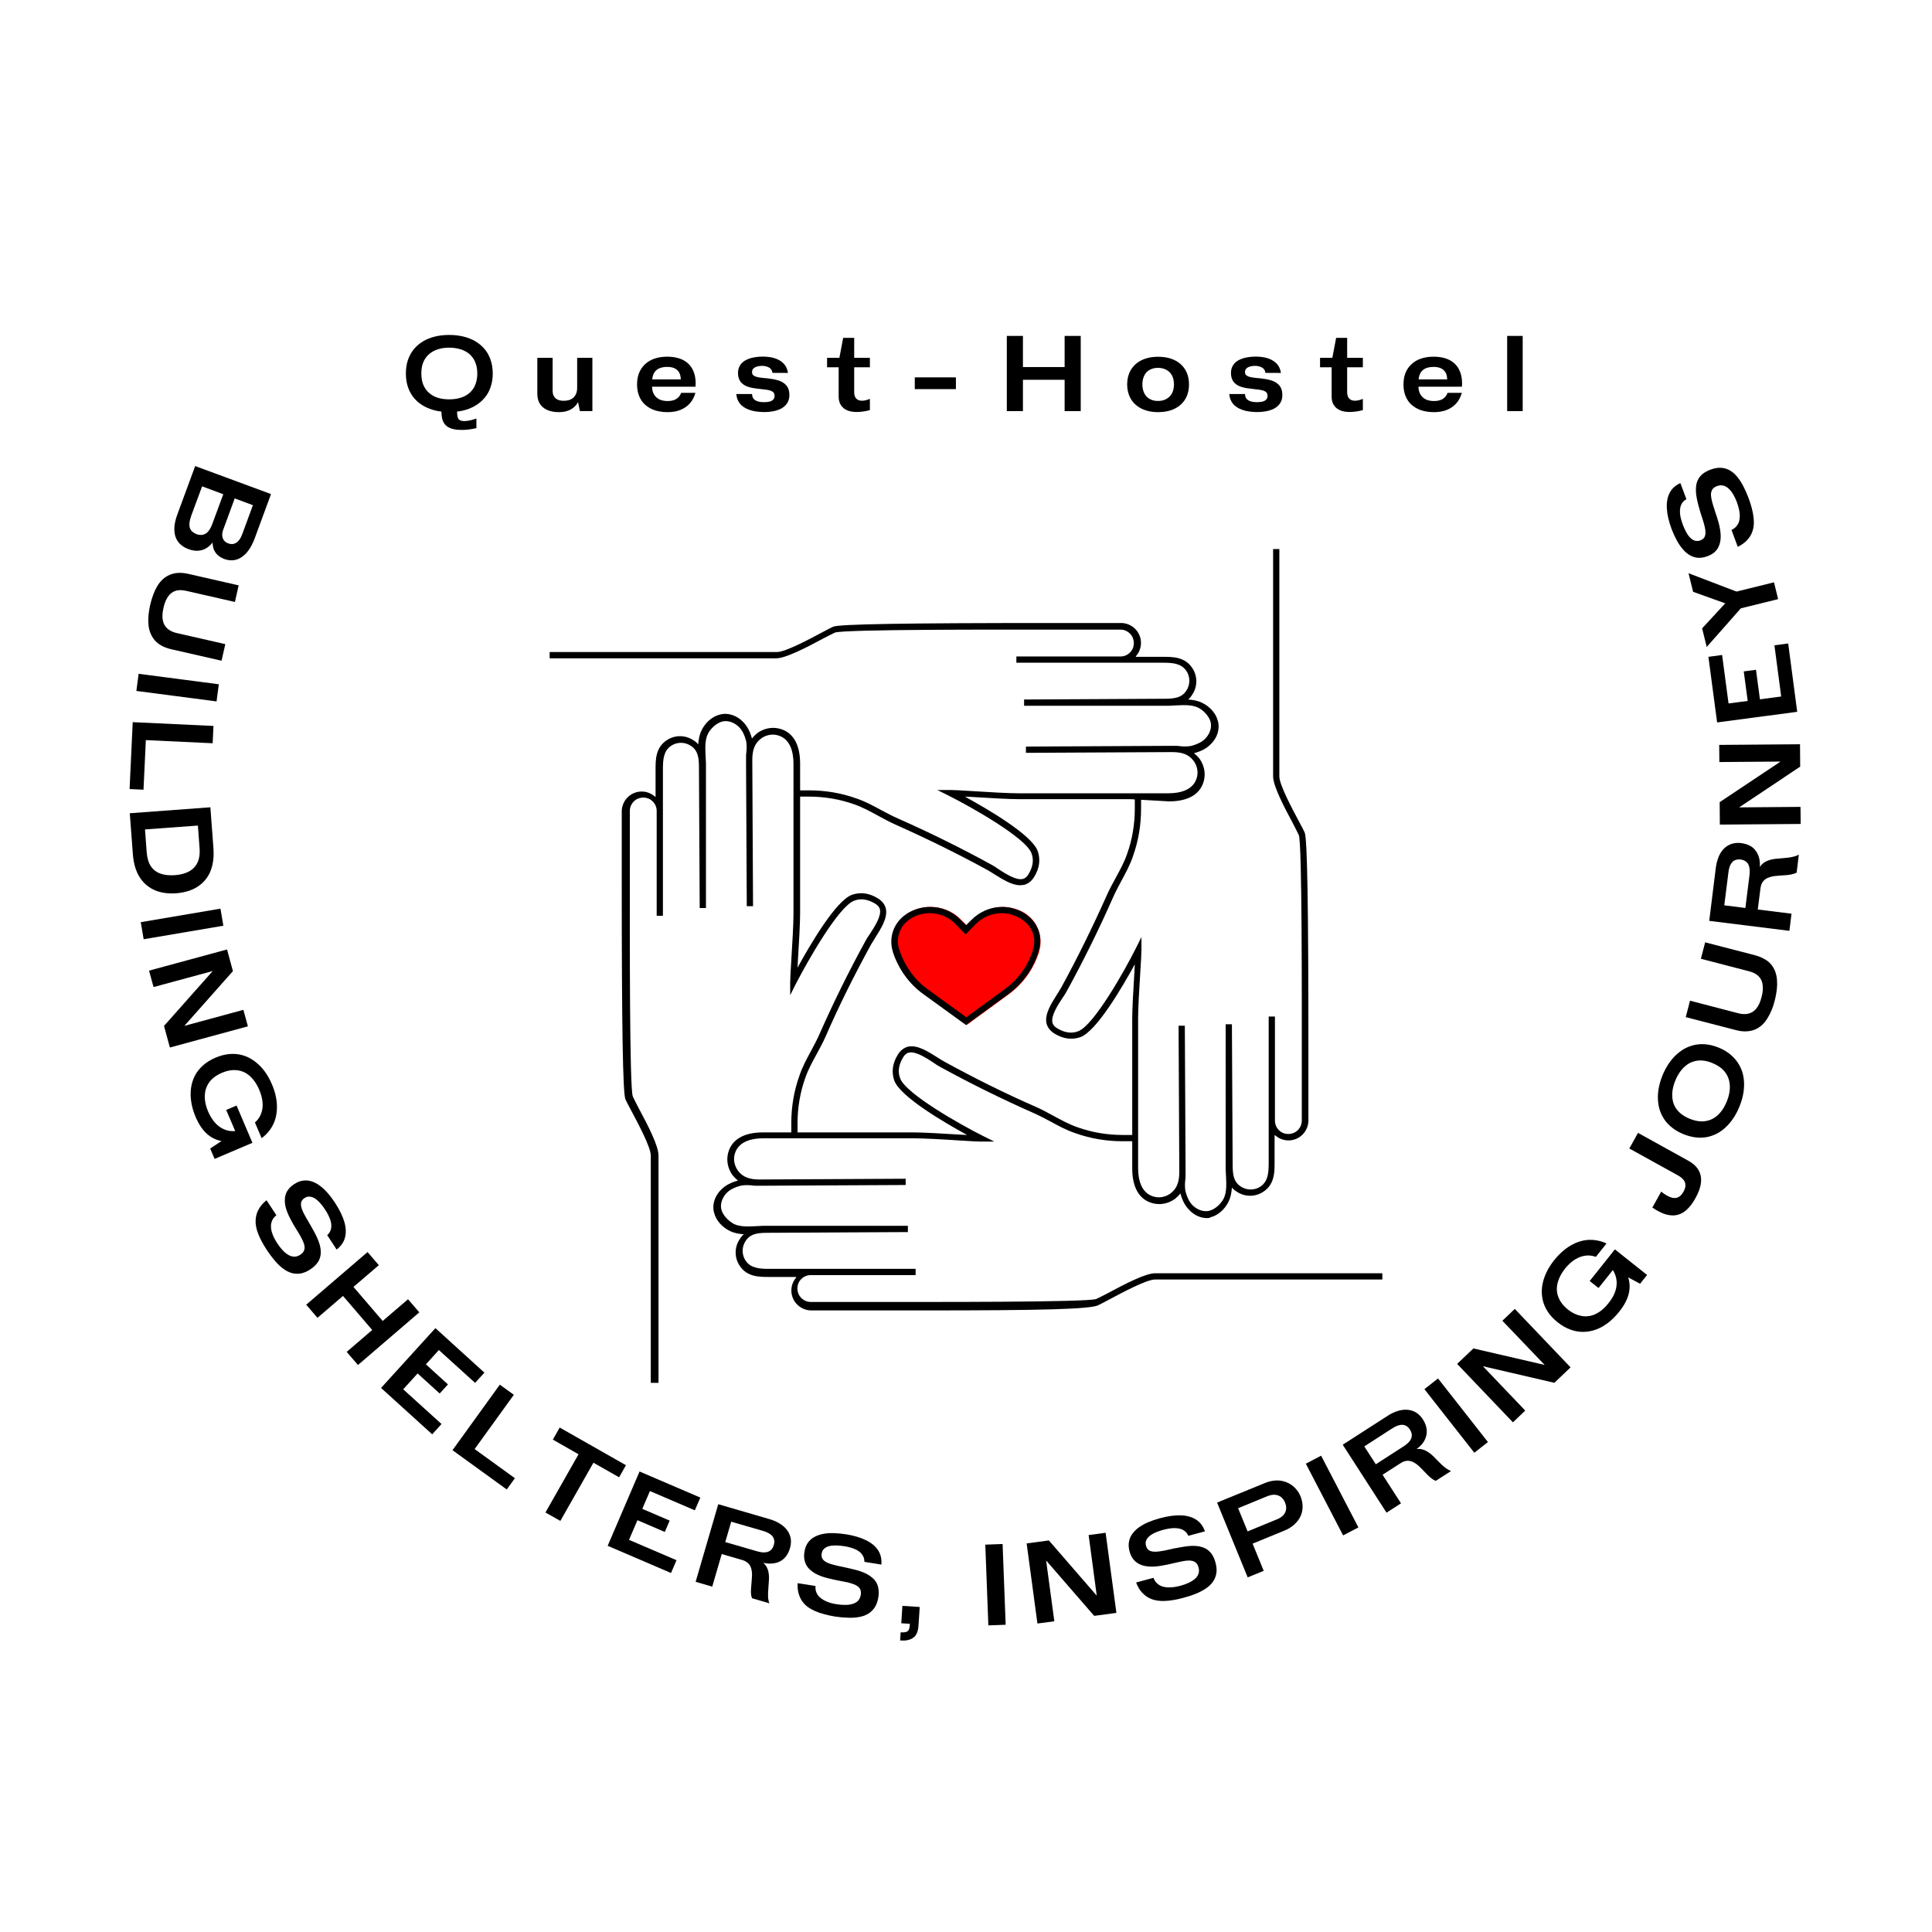 <svg xmlns="http://www.w3.org/2000/svg" xmlns:xlink="http://www.w3.org/1999/xlink" width="500" viewBox="0 0 375 375" height="500" preserveAspectRatio="xMidYMid meet"><defs><g></g><clipPath id="aa09c7003e"><path d="M 138 203 L 268.688 203 L 268.688 255 L 138 255 Z M 138 203 " clip-rule="nonzero"></path></clipPath><clipPath id="4694ac84e3"><path d="M 120 138 L 173 138 L 173 268.992 L 120 268.992 Z M 120 138 " clip-rule="nonzero"></path></clipPath><clipPath id="94ef67ec9d"><path d="M 106.688 120 L 237 120 L 237 172 L 106.688 172 Z M 106.688 120 " clip-rule="nonzero"></path></clipPath><clipPath id="93a843cd15"><path d="M 203 106.242 L 254 106.242 L 254 237 L 203 237 Z M 203 106.242 " clip-rule="nonzero"></path></clipPath></defs><path fill="#ff0000" d="M 201.703 184.676 L 201.703 184.746 C 200.633 188.102 198.637 190.887 195.852 192.957 L 187.641 198.953 L 179.359 192.957 C 176.574 190.957 174.434 188.031 173.434 184.746 L 173.434 184.676 C 172.578 181.961 173.648 179.035 176.004 177.465 L 176.074 177.395 C 177.434 176.465 179.004 176.035 180.645 176.035 C 182.859 176.035 185 176.895 186.57 178.535 L 187.641 179.605 L 188.711 178.535 C 190.281 176.965 192.426 176.035 194.637 176.035 C 196.277 176.035 197.922 176.535 199.277 177.465 L 199.348 177.535 C 201.562 179.176 202.488 182.031 201.703 184.676 Z M 201.703 184.676 " fill-opacity="1" fill-rule="nonzero"></path><path fill="#000000" d="M 199.207 177.535 L 199.133 177.465 C 197.777 176.535 196.137 176.035 194.496 176.035 C 192.281 176.035 190.141 176.965 188.57 178.535 L 187.5 179.605 L 186.426 178.535 C 184.855 176.895 182.785 176.035 180.5 176.035 C 178.859 176.035 177.289 176.535 175.934 177.395 L 175.863 177.465 C 173.504 179.035 172.434 181.961 173.293 184.676 L 173.293 184.746 C 174.363 188.031 176.434 190.957 179.219 192.957 L 187.5 198.953 L 195.707 192.957 C 198.492 190.887 200.562 188.031 201.562 184.746 L 201.562 184.676 C 202.488 182.031 201.562 179.176 199.207 177.535 Z M 200.492 184.316 L 200.492 184.391 C 199.562 187.457 197.637 190.102 195.066 191.957 L 187.57 197.453 L 180.074 192.027 C 177.504 190.172 175.574 187.457 174.578 184.391 L 174.504 184.246 C 173.863 182.105 174.648 179.676 176.574 178.465 L 176.648 178.391 C 177.789 177.605 179.145 177.25 180.5 177.25 C 182.43 177.25 184.215 178.035 185.5 179.391 L 187.426 181.391 L 189.355 179.391 C 190.711 178.035 192.496 177.25 194.422 177.25 C 195.852 177.25 197.207 177.68 198.348 178.465 L 198.422 178.535 C 200.418 179.82 201.203 182.176 200.492 184.316 Z M 200.492 184.316 " fill-opacity="1" fill-rule="nonzero"></path><g clip-path="url(#aa09c7003e)"><path fill="#000000" d="M 179.504 254.352 C 176.789 254.352 173.934 254.352 170.938 254.352 C 169.508 254.352 168.367 254.352 167.582 254.352 L 157.441 254.352 C 156.445 254.352 155.445 253.922 154.73 253.207 C 153.301 251.781 153.23 249.496 154.516 247.996 L 154.516 247.926 C 154.516 247.926 154.586 247.855 154.586 247.855 L 149.16 247.855 C 147.379 247.855 145.023 247.855 143.594 245.711 C 142.523 244.141 142.523 242.07 143.594 240.5 C 143.809 240.145 144.094 239.785 144.379 239.574 C 143.449 239.5 142.523 239.359 141.668 238.93 C 140.168 238.215 138.953 236.859 138.598 235.359 C 138.168 233.863 138.738 232.078 140.023 230.863 C 140.809 230.078 141.879 229.508 143.238 229.148 C 142.879 228.863 142.523 228.508 142.164 228.078 C 141.309 226.867 140.953 225.367 141.309 223.867 C 141.953 221.227 144.309 219.797 148.09 219.797 L 155.516 219.797 C 159.086 219.797 162.656 219.797 166.152 219.797 C 169.863 219.797 173.504 219.797 177.219 219.797 C 179.004 219.797 183 220.012 186.285 220.227 C 186.785 220.227 187.285 220.297 187.711 220.297 C 183.285 217.871 174.719 212.875 173.578 209.73 C 173.008 208.09 173.219 206.375 174.293 204.664 C 174.789 203.879 175.434 203.379 176.219 203.164 C 178.074 202.734 180.215 204.164 181.93 205.234 C 182.359 205.52 182.859 205.805 183.215 206.02 C 189.07 209.23 195.066 212.23 201.133 214.871 C 202.277 215.371 203.418 216.016 204.488 216.586 C 206.059 217.441 207.488 218.227 209.129 218.797 C 211.914 219.797 214.91 220.297 217.91 220.297 L 220.551 220.297 L 220.551 221.512 L 217.91 221.512 C 214.77 221.512 211.699 221.012 208.699 219.941 C 206.988 219.371 205.418 218.512 203.848 217.656 C 202.773 217.086 201.703 216.516 200.562 216.016 C 194.422 213.301 188.355 210.305 182.5 207.09 C 182.074 206.875 181.645 206.59 181.145 206.234 C 179.715 205.305 177.719 204.02 176.434 204.305 C 176.004 204.379 175.574 204.734 175.289 205.234 C 174.434 206.664 174.219 208.02 174.719 209.305 C 175.789 212.301 186.57 218.371 190.711 220.441 L 192.996 221.582 L 190.496 221.582 C 189.996 221.582 188.355 221.512 186.285 221.367 C 183.07 221.152 179.074 220.941 177.289 220.941 C 173.578 220.941 169.863 220.941 166.223 220.941 C 162.656 220.941 159.086 220.941 155.586 220.941 L 148.164 220.941 C 145.949 220.941 143.238 221.512 142.594 224.082 C 142.309 225.152 142.594 226.367 143.238 227.223 C 144.234 228.578 145.664 228.938 147.449 228.938 L 147.449 230.078 L 147.449 228.938 L 175.789 228.793 L 175.789 230.008 C 166.652 230.078 157.516 230.078 148.375 230.148 L 148.234 230.148 C 148.02 230.148 147.734 230.148 147.52 230.148 C 147.305 230.148 147.094 230.148 146.879 230.148 C 146.52 230.148 146.234 230.148 145.879 230.078 C 145.164 230.008 144.379 230.008 143.738 230.148 C 142.664 230.434 141.738 230.863 141.094 231.504 C 140.168 232.434 139.738 233.719 140.023 234.789 C 140.309 235.859 141.309 236.93 142.453 237.574 C 143.664 238.145 145.164 238.074 146.664 238.004 C 147.164 238.004 147.664 237.93 148.09 237.93 L 148.59 237.93 C 150.16 237.93 151.66 237.93 153.23 237.93 L 174.719 237.93 C 175.219 237.93 175.719 237.93 176.219 237.93 L 176.219 239.145 L 149.375 239.285 C 147.52 239.285 145.734 239.285 144.734 240.859 C 143.949 242 143.949 243.57 144.734 244.711 C 145.734 246.141 147.305 246.285 149.305 246.285 L 177.719 246.285 L 177.719 247.496 L 157.371 247.496 C 156.656 247.496 155.945 247.781 155.445 248.352 L 155.371 248.426 C 154.516 249.426 154.586 250.996 155.516 251.922 C 156.016 252.422 156.656 252.707 157.371 252.707 L 167.582 252.707 C 168.367 252.707 169.508 252.707 170.938 252.707 C 180.859 252.707 210.984 252.781 212.77 252.137 C 213.125 251.996 213.91 251.566 214.91 251.066 C 218.625 249.066 222.406 247.141 224.191 247.141 L 268.312 247.141 L 268.312 248.352 L 224.191 248.352 C 222.551 248.352 217.91 250.852 215.484 252.137 C 214.41 252.707 213.625 253.137 213.27 253.281 C 212.055 254.137 201.848 254.352 179.504 254.352 Z M 179.504 254.352 " fill-opacity="1" fill-rule="nonzero"></path></g><g clip-path="url(#4694ac84e3)"><path fill="#000000" d="M 127.531 268.414 L 126.316 268.414 L 126.316 224.297 C 126.316 222.652 123.82 218.012 122.535 215.586 C 121.961 214.516 121.535 213.73 121.391 213.371 C 120.891 212.086 120.68 199.379 120.68 171.039 C 120.68 169.609 120.68 168.469 120.68 167.684 L 120.68 157.477 C 120.68 156.477 121.105 155.477 121.82 154.762 C 123.246 153.336 125.531 153.262 127.031 154.547 L 127.176 154.621 C 127.176 154.621 127.246 154.691 127.246 154.691 L 127.246 149.266 C 127.246 147.48 127.246 145.125 129.387 143.695 C 130.957 142.625 133.027 142.625 134.598 143.695 C 134.957 143.91 135.312 144.195 135.527 144.48 C 135.598 143.555 135.742 142.625 136.168 141.77 C 136.883 140.27 138.238 139.059 139.738 138.699 C 141.238 138.27 143.023 138.844 144.234 140.129 C 145.023 140.914 145.594 141.984 145.949 143.34 C 146.234 142.984 146.594 142.625 147.02 142.27 C 148.234 141.414 149.734 141.055 151.23 141.414 C 153.875 142.055 155.301 144.41 155.301 148.195 L 155.301 155.617 C 155.301 159.188 155.301 162.758 155.301 166.258 L 155.301 167.254 C 155.301 170.609 155.301 173.965 155.301 177.32 C 155.301 179.105 155.086 183.105 154.875 186.387 C 154.875 186.887 154.801 187.387 154.801 187.816 C 157.23 183.391 162.227 174.824 165.367 173.68 C 167.008 173.109 168.723 173.324 170.438 174.395 C 171.223 174.895 171.723 175.535 171.934 176.32 C 172.363 178.18 170.938 180.32 169.863 182.031 C 169.578 182.531 169.293 182.961 169.078 183.316 C 165.867 189.172 162.867 195.168 160.227 201.238 C 159.727 202.379 159.086 203.52 158.516 204.594 C 157.656 206.164 156.871 207.59 156.301 209.23 C 155.301 212.016 154.801 215.016 154.801 218.012 L 154.801 220.656 L 153.59 220.656 L 153.59 218.012 C 153.59 214.871 154.09 211.801 155.16 208.805 C 155.73 207.09 156.586 205.52 157.441 203.949 C 158.016 202.879 158.586 201.809 159.086 200.664 C 161.797 194.527 164.797 188.457 168.008 182.605 C 168.223 182.176 168.508 181.746 168.867 181.246 C 169.793 179.82 171.078 177.82 170.793 176.535 C 170.723 176.109 170.363 175.68 169.863 175.395 C 168.438 174.539 167.082 174.324 165.797 174.824 C 162.727 175.965 156.656 186.746 154.516 190.887 L 153.375 193.168 L 153.375 190.672 C 153.375 190.172 153.445 188.531 153.59 186.387 C 153.801 183.176 154.016 179.176 154.016 177.395 C 154.016 174.039 154.016 170.684 154.016 167.328 L 154.016 166.328 C 154.016 162.758 154.016 159.188 154.016 155.691 L 154.016 148.266 C 154.016 146.055 153.445 143.34 150.875 142.699 C 149.805 142.41 148.59 142.699 147.734 143.34 C 146.379 144.34 146.02 145.766 146.02 147.551 L 144.809 147.551 L 146.02 147.551 L 146.164 175.895 L 144.949 175.895 C 144.879 166.754 144.879 157.617 144.809 148.48 L 144.809 148.336 C 144.809 148.125 144.809 147.836 144.809 147.625 C 144.809 147.41 144.809 147.195 144.809 146.98 C 144.809 146.625 144.809 146.266 144.879 145.91 C 144.949 145.195 144.949 144.41 144.809 143.77 C 144.523 142.699 144.094 141.77 143.449 141.129 C 142.523 140.199 141.238 139.77 140.168 140.055 C 139.098 140.34 137.953 141.34 137.383 142.484 C 136.812 143.695 136.883 145.195 136.953 146.695 C 136.953 147.195 137.027 147.695 137.027 148.125 C 137.027 149.836 137.027 151.551 137.027 153.262 L 137.027 174.75 C 137.027 175.25 137.027 175.75 137.027 176.25 L 135.812 176.25 L 135.668 149.406 C 135.668 147.551 135.668 145.766 134.098 144.77 C 132.957 143.984 131.387 143.984 130.242 144.77 C 128.816 145.766 128.672 147.34 128.672 149.336 L 128.672 177.75 L 127.461 177.75 L 127.461 157.402 C 127.461 156.691 127.176 155.977 126.602 155.477 L 126.531 155.406 C 125.531 154.547 123.961 154.621 123.035 155.547 C 122.535 156.047 122.25 156.691 122.25 157.402 L 122.25 167.613 C 122.25 168.398 122.25 169.539 122.25 170.969 C 122.25 180.891 122.176 211.016 122.82 212.801 C 122.961 213.16 123.391 213.945 123.891 214.945 C 125.891 218.656 127.816 222.438 127.816 224.297 L 127.816 268.414 Z M 127.531 268.414 " fill-opacity="1" fill-rule="nonzero"></path></g><g clip-path="url(#94ef67ec9d)"><path fill="#000000" d="M 197.992 171.824 C 196.352 171.824 194.496 170.609 192.996 169.684 C 192.566 169.398 192.066 169.113 191.711 168.898 C 185.855 165.684 179.859 162.758 173.793 160.047 C 172.648 159.547 171.508 158.902 170.438 158.332 C 168.867 157.477 167.438 156.691 165.797 156.117 C 163.012 155.121 160.012 154.621 157.016 154.621 L 154.801 154.621 L 154.801 153.406 L 157.016 153.406 C 160.156 153.406 163.227 153.906 166.223 154.977 C 167.938 155.547 169.508 156.406 171.078 157.262 C 172.148 157.832 173.219 158.402 174.363 158.902 C 180.5 161.617 186.57 164.613 192.426 167.828 C 192.852 168.039 193.281 168.328 193.781 168.684 C 195.207 169.609 197.207 170.895 198.492 170.609 C 198.922 170.539 199.348 170.184 199.633 169.684 C 200.492 168.254 200.703 166.898 200.207 165.613 C 199.133 162.613 188.355 156.547 184.215 154.477 L 181.93 153.336 L 184.43 153.336 C 184.93 153.336 186.57 153.406 188.641 153.547 C 191.852 153.762 195.852 153.977 197.637 153.977 C 201.348 153.977 205.059 153.977 208.699 153.977 C 212.27 153.977 215.84 153.977 219.336 153.977 L 226.762 153.977 C 228.977 153.977 231.688 153.406 232.332 150.836 C 232.617 149.766 232.332 148.551 231.688 147.695 C 230.688 146.34 229.262 145.98 227.477 145.98 L 227.477 144.91 L 227.477 145.98 L 199.133 146.125 L 199.133 144.91 C 208.273 144.84 217.41 144.84 226.547 144.77 L 226.762 144.77 C 226.977 144.77 227.262 144.77 227.477 144.77 C 227.691 144.77 227.906 144.77 228.117 144.77 C 228.477 144.77 228.762 144.77 229.117 144.84 C 229.832 144.91 230.617 144.91 231.258 144.77 C 232.332 144.48 233.258 144.055 233.902 143.41 C 234.828 142.484 235.258 141.199 234.973 140.129 C 234.688 139.059 233.688 137.914 232.543 137.344 C 231.332 136.773 229.832 136.844 228.332 136.914 C 227.832 136.914 227.332 136.988 226.906 136.988 L 226.406 136.988 C 224.836 136.988 223.336 136.988 221.766 136.988 L 200.277 136.988 C 199.777 136.988 199.277 136.988 198.777 136.988 L 198.777 135.773 L 225.621 135.629 C 227.477 135.629 229.262 135.629 230.262 134.059 C 231.047 132.918 231.047 131.348 230.262 130.203 C 229.262 128.777 227.691 128.633 225.691 128.633 L 197.277 128.633 L 197.277 127.422 L 217.48 127.422 C 218.195 127.422 218.91 127.137 219.41 126.562 L 219.48 126.492 C 220.336 125.492 220.266 123.922 219.336 122.996 C 218.84 122.496 218.195 122.207 217.48 122.207 L 207.273 122.207 C 206.488 122.207 205.344 122.207 203.918 122.207 C 193.996 122.207 163.867 122.137 162.082 122.781 C 161.727 122.922 160.941 123.352 159.941 123.852 C 156.23 125.852 152.445 127.777 150.66 127.777 L 106.688 127.777 L 106.688 126.562 L 150.805 126.562 C 152.445 126.562 157.086 124.066 159.512 122.781 C 160.586 122.207 161.371 121.781 161.727 121.637 C 163.012 121.137 175.719 120.926 204.059 120.926 C 205.488 120.926 206.629 120.926 207.414 120.926 L 217.625 120.926 C 218.625 120.926 219.625 121.352 220.336 122.066 C 221.766 123.492 221.836 125.777 220.551 127.277 L 220.48 127.422 C 220.48 127.422 220.41 127.492 220.41 127.492 L 225.836 127.492 C 227.617 127.492 229.973 127.492 231.402 129.633 C 232.473 131.203 232.473 133.273 231.402 134.844 C 231.188 135.203 230.902 135.559 230.617 135.773 C 231.547 135.844 232.473 135.988 233.328 136.414 C 234.828 137.129 236.043 138.484 236.398 139.984 C 236.828 141.484 236.258 143.27 234.973 144.48 C 234.188 145.27 233.117 145.84 231.758 146.195 C 232.117 146.48 232.473 146.84 232.832 147.266 C 233.688 148.48 234.043 149.98 233.688 151.477 C 233.043 154.121 230.688 155.547 226.906 155.547 L 219.48 155.121 C 215.91 155.121 212.34 155.121 208.844 155.121 C 205.133 155.121 201.492 155.121 197.777 155.121 C 195.992 155.121 191.996 154.906 188.711 154.691 C 188.211 154.691 187.711 154.621 187.285 154.621 C 191.711 157.047 200.277 162.043 201.418 165.184 C 201.988 166.828 201.777 168.539 200.703 170.254 C 200.207 171.039 199.562 171.539 198.777 171.754 C 198.492 171.754 198.277 171.824 197.992 171.824 Z M 197.992 171.824 " fill-opacity="1" fill-rule="nonzero"></path></g><g clip-path="url(#93a843cd15)"><path fill="#000000" d="M 234.258 236.43 C 233.043 236.43 231.758 235.859 230.832 234.859 C 230.047 234.074 229.477 233.004 229.117 231.648 C 228.832 232.004 228.477 232.363 228.047 232.719 C 226.832 233.574 225.336 233.934 223.836 233.574 C 221.195 232.934 219.766 230.578 219.766 226.793 L 219.766 219.371 C 219.766 215.801 219.766 212.23 219.766 208.734 C 219.766 205.02 219.766 201.379 219.766 197.668 C 219.766 195.883 219.98 191.812 220.195 188.602 C 220.195 188.102 220.266 187.602 220.266 187.172 C 217.84 191.598 212.84 200.164 209.699 201.309 C 208.059 201.879 206.344 201.664 204.633 200.594 C 203.848 200.094 203.348 199.453 203.133 198.668 C 202.703 196.812 204.133 194.668 205.203 192.957 C 205.488 192.527 205.773 192.027 205.988 191.672 C 209.199 185.816 212.129 179.82 214.84 173.75 C 215.34 172.609 215.98 171.469 216.555 170.398 C 217.41 168.824 218.195 167.398 218.766 165.758 C 219.766 162.973 220.266 159.973 220.266 156.977 L 220.266 154.336 L 221.48 154.336 L 221.48 156.977 C 221.48 160.117 220.98 163.188 219.91 166.184 C 219.336 167.898 218.48 169.469 217.625 171.039 C 217.055 172.109 216.48 173.18 215.98 174.324 C 213.27 180.461 210.27 186.531 207.059 192.383 C 206.844 192.812 206.559 193.242 206.203 193.742 C 205.273 195.168 203.988 197.168 204.273 198.453 C 204.348 198.883 204.703 199.309 205.203 199.594 C 206.629 200.453 207.988 200.664 209.273 200.164 C 212.27 199.094 218.34 188.316 220.41 184.176 L 221.551 181.891 L 221.551 184.391 C 221.551 184.887 221.48 186.531 221.336 188.602 C 221.121 191.812 220.906 195.883 220.906 197.598 C 220.906 201.309 220.906 205.02 220.906 208.66 C 220.906 212.23 220.906 215.801 220.906 219.297 L 220.906 226.723 C 220.906 228.938 221.48 231.648 224.051 232.289 C 225.121 232.578 226.332 232.289 227.191 231.648 C 228.547 230.648 228.902 229.223 228.902 227.438 L 229.973 227.438 L 228.902 227.438 L 228.762 199.094 L 229.973 199.094 C 230.047 208.234 230.047 217.371 230.117 226.508 L 230.117 226.723 C 230.117 226.938 230.117 227.223 230.117 227.438 C 230.117 227.652 230.117 227.863 230.117 228.078 C 230.117 228.438 230.117 228.793 230.047 229.148 C 229.973 229.863 229.973 230.648 230.117 231.293 C 230.402 232.363 230.832 233.289 231.473 233.934 C 232.402 234.859 233.688 235.289 234.758 235.004 C 235.828 234.719 236.973 233.719 237.543 232.578 C 238.113 231.363 238.043 229.863 237.969 228.363 C 237.969 227.863 237.898 227.363 237.898 226.938 L 237.898 226.438 C 237.898 224.867 237.898 223.367 237.898 221.797 L 237.898 200.309 C 237.898 199.809 237.898 199.309 237.898 198.809 L 239.113 198.809 L 239.254 225.652 C 239.254 227.508 239.254 229.293 240.824 230.293 C 241.969 231.078 243.539 231.078 244.68 230.293 C 246.109 229.293 246.25 227.723 246.25 225.723 L 246.25 197.309 L 247.465 197.309 L 247.465 217.512 C 247.465 218.227 247.75 218.941 248.32 219.441 L 248.395 219.512 C 249.391 220.367 250.965 220.297 251.891 219.371 C 252.391 218.871 252.676 218.227 252.676 217.512 L 252.676 207.305 C 252.676 206.52 252.676 205.379 252.676 203.949 C 252.676 194.027 252.746 163.898 252.105 162.117 C 251.961 161.758 251.535 160.973 251.035 159.973 C 249.035 156.262 247.109 152.477 247.109 150.691 L 247.109 106.574 L 248.32 106.574 L 248.32 150.691 C 248.32 152.336 250.82 156.977 252.105 159.402 C 252.676 160.473 253.105 161.258 253.246 161.617 C 253.746 162.902 253.961 175.609 253.961 203.949 C 253.961 205.379 253.961 206.52 253.961 207.305 L 253.961 217.512 C 253.961 218.512 253.531 219.512 252.82 220.227 C 251.391 221.652 249.105 221.727 247.609 220.441 L 247.465 220.367 C 247.465 220.367 247.395 220.297 247.395 220.297 L 247.395 225.723 C 247.395 227.508 247.395 229.863 245.25 231.293 C 243.68 232.363 241.609 232.363 240.039 231.293 C 239.684 231.078 239.328 230.793 239.113 230.508 C 239.039 231.434 238.898 232.363 238.469 233.219 C 237.758 234.719 236.398 235.934 234.902 236.289 C 234.973 236.359 234.613 236.43 234.258 236.43 Z M 234.258 236.43 " fill-opacity="1" fill-rule="nonzero"></path></g><g fill="#000000" fill-opacity="1"><g transform="translate(38.573, 88.602)"><g><path d="M 2.688 16.703 C 2.301 17.191 1.875 17.57 1.406 17.844 C 0.938 18.113 0.414 18.266 -0.156 18.297 C -0.727 18.328 -1.336 18.223 -1.984 17.984 C -2.609 17.754 -3.133 17.441 -3.562 17.047 C -3.988 16.648 -4.301 16.172 -4.5 15.609 C -4.695 15.047 -4.77 14.395 -4.719 13.656 C -4.664 12.914 -4.461 12.078 -4.109 11.141 L -0.688 1.859 L 14.031 7.297 L 10.859 15.906 C 10.516 16.82 10.125 17.582 9.688 18.188 C 9.25 18.789 8.773 19.254 8.266 19.578 C 7.754 19.91 7.219 20.098 6.656 20.141 C 6.102 20.191 5.531 20.109 4.938 19.891 C 4.219 19.617 3.664 19.219 3.281 18.688 C 2.895 18.156 2.695 17.492 2.688 16.703 Z M 8.453 15.062 L 10.516 9.453 L 6.984 8.141 L 4.797 14.094 C 4.617 14.57 4.539 14.992 4.562 15.359 C 4.594 15.734 4.707 16.047 4.906 16.297 C 5.113 16.555 5.391 16.75 5.734 16.875 C 5.992 16.969 6.25 17.008 6.5 17 C 6.75 16.988 6.988 16.914 7.219 16.781 C 7.457 16.645 7.68 16.438 7.891 16.156 C 8.098 15.883 8.285 15.52 8.453 15.062 Z M -1.438 11.453 C -1.633 12.016 -1.754 12.492 -1.797 12.891 C -1.836 13.297 -1.805 13.641 -1.703 13.922 C -1.598 14.203 -1.43 14.438 -1.203 14.625 C -0.984 14.812 -0.727 14.961 -0.438 15.078 C -0.156 15.18 0.125 15.234 0.406 15.234 C 0.688 15.234 0.961 15.164 1.234 15.031 C 1.504 14.906 1.754 14.68 1.984 14.359 C 2.223 14.047 2.441 13.617 2.641 13.078 L 4.766 7.328 L 0.656 5.797 Z M -1.438 11.453 "></path></g></g></g><g fill="#000000" fill-opacity="1"><g transform="translate(31.454, 108.292)"><g><path d="M -2.297 9.094 C -2.141 8.414 -1.945 7.77 -1.719 7.156 C -1.5 6.551 -1.238 5.992 -0.938 5.484 C -0.633 4.984 -0.285 4.547 0.109 4.172 C 0.504 3.805 0.953 3.516 1.453 3.297 C 1.953 3.078 2.508 2.945 3.125 2.906 C 3.738 2.875 4.414 2.941 5.156 3.109 L 14.875 5.328 L 14.141 8.547 L 4.75 6.406 C 4.195 6.281 3.703 6.234 3.266 6.266 C 2.836 6.305 2.457 6.422 2.125 6.609 C 1.801 6.797 1.52 7.039 1.281 7.344 C 1.051 7.645 0.852 7.988 0.688 8.375 C 0.52 8.77 0.383 9.203 0.281 9.672 C 0.176 10.129 0.109 10.578 0.078 11.016 C 0.055 11.453 0.086 11.852 0.172 12.219 C 0.254 12.594 0.406 12.938 0.625 13.25 C 0.844 13.562 1.141 13.832 1.516 14.062 C 1.891 14.289 2.348 14.469 2.891 14.594 L 12.281 16.734 L 11.547 19.953 L 1.828 17.734 C 1.086 17.566 0.445 17.332 -0.094 17.031 C -0.633 16.738 -1.082 16.379 -1.438 15.953 C -1.789 15.535 -2.066 15.07 -2.266 14.562 C -2.461 14.062 -2.586 13.516 -2.641 12.922 C -2.691 12.336 -2.688 11.723 -2.625 11.078 C -2.562 10.43 -2.453 9.77 -2.297 9.094 Z M -2.297 9.094 "></path></g></g></g><g fill="#000000" fill-opacity="1"><g transform="translate(27.158, 128.815)"><g><path d="M -0.25 1.969 L 15.312 4 L 14.875 7.328 L -0.688 5.297 Z M -0.25 1.969 "></path></g></g></g><g fill="#000000" fill-opacity="1"><g transform="translate(25.855, 138.186)"><g><path d="M 2.453 5.469 L 2 15.094 L -0.703 14.969 L -0.094 1.984 L 15.578 2.719 L 15.422 6.078 Z M 2.453 5.469 "></path></g></g></g><g fill="#000000" fill-opacity="1"><g transform="translate(25.051, 155.866)"><g><path d="M 0.141 1.984 L 15.781 0.828 L 16.375 8.734 C 16.457 9.848 16.41 10.852 16.234 11.75 C 16.055 12.656 15.766 13.445 15.359 14.125 C 14.953 14.801 14.441 15.379 13.828 15.859 C 13.223 16.348 12.523 16.727 11.734 17 C 10.953 17.27 10.098 17.441 9.172 17.516 C 8.234 17.586 7.352 17.547 6.531 17.391 C 5.707 17.234 4.957 16.957 4.281 16.562 C 3.613 16.176 3.031 15.676 2.531 15.062 C 2.031 14.457 1.625 13.723 1.312 12.859 C 1.008 11.992 0.816 11.004 0.734 9.891 Z M 3.094 5.125 L 3.422 9.531 C 3.504 10.656 3.77 11.562 4.219 12.25 C 4.676 12.938 5.301 13.422 6.094 13.703 C 6.883 13.984 7.828 14.082 8.922 14 C 9.723 13.938 10.43 13.785 11.047 13.547 C 11.672 13.316 12.188 12.988 12.594 12.562 C 13.008 12.133 13.312 11.609 13.5 10.984 C 13.688 10.359 13.75 9.625 13.688 8.781 L 13.359 4.375 Z M 3.094 5.125 "></path></g></g></g><g fill="#000000" fill-opacity="1"><g transform="translate(26.994, 177.041)"><g><path d="M 0.328 1.953 L 15.797 -0.672 L 16.359 2.641 L 0.891 5.266 Z M 0.328 1.953 "></path></g></g></g><g fill="#000000" fill-opacity="1"><g transform="translate(28.413, 186.478)"><g><path d="M 18.828 9.531 L 19.703 12.734 L 4.562 16.844 L 3.422 12.656 L 12.875 2 L 1.391 5.109 L 0.516 1.922 L 15.656 -2.188 L 16.797 2.016 L 7.375 12.641 Z M 18.828 9.531 "></path></g></g></g><g fill="#000000" fill-opacity="1"><g transform="translate(34.263, 207.553)"><g><path d="M 11.656 7.031 L 14.734 14.266 L 7.391 17.391 L 6.531 15.375 L 8.734 13.922 C 7.641 13.723 6.676 13.238 5.844 12.469 C 5.008 11.707 4.289 10.617 3.688 9.203 C 3.281 8.234 3.004 7.281 2.859 6.344 C 2.711 5.414 2.695 4.52 2.812 3.656 C 2.926 2.801 3.176 1.992 3.562 1.234 C 3.957 0.484 4.488 -0.18 5.156 -0.766 C 5.82 -1.359 6.629 -1.859 7.578 -2.266 C 8.516 -2.66 9.426 -2.895 10.312 -2.969 C 11.207 -3.039 12.062 -2.957 12.875 -2.719 C 13.688 -2.477 14.441 -2.098 15.141 -1.578 C 15.836 -1.066 16.473 -0.438 17.047 0.312 C 17.617 1.07 18.109 1.938 18.516 2.906 C 18.879 3.75 19.141 4.57 19.297 5.375 C 19.461 6.188 19.523 6.973 19.484 7.734 C 19.453 8.492 19.32 9.211 19.094 9.891 C 18.863 10.578 18.531 11.211 18.094 11.797 C 17.664 12.391 17.141 12.91 16.516 13.359 L 15.219 10.312 C 15.656 9.938 15.992 9.504 16.234 9.016 C 16.473 8.535 16.625 8.023 16.688 7.484 C 16.75 6.941 16.723 6.375 16.609 5.781 C 16.504 5.188 16.316 4.578 16.047 3.953 C 15.785 3.336 15.473 2.781 15.109 2.281 C 14.754 1.789 14.352 1.375 13.906 1.031 C 13.457 0.695 12.969 0.457 12.438 0.312 C 11.906 0.164 11.336 0.117 10.734 0.172 C 10.129 0.223 9.492 0.391 8.828 0.672 C 8.148 0.961 7.578 1.305 7.109 1.703 C 6.648 2.098 6.289 2.539 6.031 3.031 C 5.77 3.52 5.602 4.039 5.531 4.594 C 5.457 5.156 5.473 5.738 5.578 6.344 C 5.68 6.945 5.863 7.555 6.125 8.172 C 6.395 8.797 6.703 9.348 7.047 9.828 C 7.398 10.316 7.797 10.727 8.234 11.062 C 8.672 11.395 9.148 11.645 9.672 11.812 C 10.203 11.977 10.773 12.035 11.391 11.984 L 9.641 7.891 Z M 11.656 7.031 "></path></g></g></g><g fill="#000000" fill-opacity="1"><g transform="translate(43.462, 228.051)"><g></g></g></g><g fill="#000000" fill-opacity="1"><g transform="translate(47.029, 234.993)"><g><path d="M 4.766 7.641 C 4.359 7.016 4 6.406 3.688 5.812 C 3.383 5.227 3.133 4.648 2.938 4.078 C 2.75 3.516 2.633 2.961 2.594 2.422 C 2.562 1.891 2.609 1.363 2.734 0.844 C 2.867 0.332 3.094 -0.16 3.406 -0.641 C 3.727 -1.117 4.16 -1.582 4.703 -2.031 L 6.625 0.891 C 6.258 1.172 5.992 1.484 5.828 1.828 C 5.672 2.172 5.582 2.531 5.562 2.906 C 5.551 3.289 5.598 3.676 5.703 4.062 C 5.816 4.457 5.969 4.848 6.156 5.234 C 6.352 5.629 6.57 6.004 6.812 6.359 C 7.145 6.867 7.488 7.312 7.844 7.688 C 8.207 8.07 8.578 8.375 8.953 8.594 C 9.336 8.812 9.723 8.922 10.109 8.922 C 10.504 8.922 10.891 8.797 11.266 8.547 C 11.578 8.336 11.797 8.109 11.922 7.859 C 12.055 7.609 12.113 7.332 12.094 7.031 C 12.07 6.738 11.988 6.422 11.844 6.078 C 11.695 5.734 11.516 5.363 11.297 4.969 C 11.078 4.57 10.832 4.16 10.562 3.734 C 10.363 3.398 10.156 3.055 9.938 2.703 C 9.727 2.348 9.523 1.977 9.328 1.594 C 9.129 1.207 8.945 0.812 8.781 0.406 C 8.613 0.008 8.484 -0.383 8.391 -0.781 C 8.297 -1.188 8.25 -1.586 8.25 -1.984 C 8.25 -2.391 8.305 -2.773 8.422 -3.141 C 8.535 -3.516 8.727 -3.867 9 -4.203 C 9.27 -4.547 9.629 -4.863 10.078 -5.156 C 10.641 -5.531 11.203 -5.754 11.766 -5.828 C 12.328 -5.91 12.879 -5.867 13.422 -5.703 C 13.961 -5.535 14.492 -5.258 15.016 -4.875 C 15.547 -4.488 16.055 -4.016 16.547 -3.453 C 17.047 -2.891 17.531 -2.25 18 -1.531 C 18.863 -0.207 19.461 1.016 19.797 2.141 C 20.129 3.266 20.176 4.285 19.938 5.203 C 19.695 6.117 19.156 6.898 18.312 7.547 L 16.484 4.75 C 16.766 4.488 16.969 4.207 17.094 3.906 C 17.219 3.613 17.281 3.301 17.281 2.969 C 17.289 2.645 17.242 2.305 17.141 1.953 C 17.035 1.609 16.891 1.25 16.703 0.875 C 16.523 0.508 16.312 0.141 16.062 -0.234 C 15.82 -0.609 15.566 -0.953 15.297 -1.266 C 15.035 -1.586 14.77 -1.859 14.5 -2.078 C 14.238 -2.305 13.973 -2.473 13.703 -2.578 C 13.43 -2.691 13.16 -2.742 12.891 -2.734 C 12.617 -2.723 12.348 -2.629 12.078 -2.453 C 11.773 -2.242 11.57 -2.008 11.469 -1.75 C 11.375 -1.488 11.359 -1.191 11.422 -0.859 C 11.484 -0.523 11.602 -0.164 11.781 0.219 C 11.969 0.602 12.191 1.02 12.453 1.469 C 12.711 1.926 12.988 2.398 13.281 2.891 C 13.52 3.316 13.754 3.738 13.984 4.156 C 14.211 4.582 14.422 5.008 14.609 5.438 C 14.797 5.875 14.945 6.305 15.062 6.734 C 15.176 7.16 15.234 7.582 15.234 8 C 15.242 8.426 15.18 8.832 15.047 9.219 C 14.922 9.613 14.707 9.988 14.406 10.344 C 14.102 10.707 13.703 11.055 13.203 11.391 C 12.555 11.816 11.93 12.082 11.328 12.188 C 10.723 12.289 10.133 12.258 9.562 12.094 C 8.988 11.926 8.43 11.633 7.891 11.219 C 7.348 10.812 6.816 10.301 6.297 9.688 C 5.773 9.07 5.266 8.391 4.766 7.641 Z M 4.766 7.641 "></path></g></g></g><g fill="#000000" fill-opacity="1"><g transform="translate(58.138, 251.743)"><g><path d="M 21.062 0.438 L 23.25 2.984 L 11.344 13.203 L 9.156 10.656 L 14.109 6.406 L 8.438 -0.203 L 3.484 4.047 L 1.297 1.5 L 13.203 -8.719 L 15.391 -6.172 L 10.469 -1.953 L 16.141 4.656 Z M 21.062 0.438 "></path></g></g></g><g fill="#000000" fill-opacity="1"><g transform="translate(72.496, 268.071)"><g><path d="M 5.766 1.594 L 13.203 8.328 L 11.391 10.328 L 1.469 1.328 L 12.016 -10.281 L 21.531 -1.641 L 19.719 0.344 L 12.688 -6.031 L 10.172 -3.25 L 14.453 0.641 L 12.844 2.406 L 8.562 -1.484 Z M 5.766 1.594 "></path></g></g></g><g fill="#000000" fill-opacity="1"><g transform="translate(86.22, 280.325)"><g><path d="M 5.906 0.938 L 13.719 6.594 L 12.141 8.781 L 1.609 1.156 L 10.797 -11.562 L 13.516 -9.594 Z M 5.906 0.938 "></path></g></g></g><g fill="#000000" fill-opacity="1"><g transform="translate(100.575, 290.554)"><g><path d="M 20.922 -6.156 L 19.594 -3.812 L 14.609 -6.641 L 8.188 4.656 L 5.297 3.016 L 11.719 -8.281 L 6.734 -11.125 L 8.062 -13.469 Z M 20.922 -6.156 "></path></g></g></g><g fill="#000000" fill-opacity="1"><g transform="translate(116.121, 299.258)"><g><path d="M 5.969 -0.375 L 15.188 3.578 L 14.125 6.062 L 1.828 0.781 L 8.016 -13.641 L 19.812 -8.578 L 18.75 -6.109 L 10.031 -9.844 L 8.547 -6.391 L 13.859 -4.109 L 12.922 -1.906 L 7.609 -4.188 Z M 5.969 -0.375 "></path></g></g></g><g fill="#000000" fill-opacity="1"><g transform="translate(133.117, 306.467)"><g><path d="M 1.906 0.562 L 6.297 -14.5 L 16.172 -11.625 C 16.898 -11.414 17.531 -11.156 18.062 -10.844 C 18.594 -10.531 19.031 -10.188 19.375 -9.812 C 19.719 -9.438 19.973 -9.035 20.141 -8.609 C 20.316 -8.191 20.406 -7.758 20.406 -7.312 C 20.414 -6.863 20.352 -6.422 20.219 -5.984 C 20.062 -5.43 19.848 -4.961 19.578 -4.578 C 19.316 -4.191 19.016 -3.879 18.672 -3.641 C 18.336 -3.41 17.969 -3.238 17.562 -3.125 C 17.164 -3.02 16.754 -2.969 16.328 -2.969 C 15.91 -2.969 15.484 -3.02 15.047 -3.125 C 15.316 -2.883 15.523 -2.625 15.672 -2.344 C 15.828 -2.07 15.941 -1.773 16.016 -1.453 C 16.086 -1.129 16.129 -0.801 16.141 -0.469 C 16.148 -0.133 16.141 0.207 16.109 0.562 C 16.086 0.914 16.062 1.27 16.031 1.625 C 16 1.977 15.977 2.332 15.969 2.688 C 15.957 3.051 15.961 3.406 15.984 3.75 C 16.016 4.094 16.094 4.422 16.219 4.734 L 12.844 3.75 C 12.727 3.445 12.66 3.117 12.641 2.766 C 12.629 2.422 12.641 2.062 12.672 1.688 C 12.703 1.32 12.734 0.953 12.766 0.578 C 12.805 0.203 12.832 -0.16 12.844 -0.516 C 12.863 -0.879 12.848 -1.223 12.797 -1.547 C 12.754 -1.879 12.664 -2.18 12.531 -2.453 C 12.395 -2.723 12.195 -2.961 11.938 -3.172 C 11.676 -3.391 11.332 -3.562 10.906 -3.688 L 6.969 -4.828 L 5.125 1.5 Z M 7.656 -7.156 L 13.797 -5.375 C 14.422 -5.188 14.953 -5.113 15.391 -5.156 C 15.836 -5.195 16.195 -5.332 16.469 -5.562 C 16.75 -5.801 16.953 -6.141 17.078 -6.578 C 17.203 -7.004 17.211 -7.391 17.109 -7.734 C 17.004 -8.086 16.773 -8.395 16.422 -8.656 C 16.066 -8.914 15.578 -9.141 14.953 -9.328 L 8.812 -11.109 Z M 7.656 -7.156 "></path></g></g></g><g fill="#000000" fill-opacity="1"><g transform="translate(153.171, 312.138)"><g><path d="M 8.859 1.625 C 8.129 1.5 7.441 1.348 6.797 1.172 C 6.148 1.004 5.555 0.801 5.016 0.562 C 4.473 0.32 3.984 0.039 3.547 -0.281 C 3.117 -0.613 2.758 -1 2.469 -1.438 C 2.176 -1.883 1.957 -2.391 1.812 -2.953 C 1.664 -3.516 1.613 -4.145 1.656 -4.844 L 5.125 -4.297 C 5.082 -3.836 5.133 -3.426 5.281 -3.062 C 5.426 -2.707 5.633 -2.398 5.906 -2.141 C 6.176 -1.891 6.492 -1.672 6.859 -1.484 C 7.223 -1.297 7.609 -1.141 8.016 -1.016 C 8.43 -0.898 8.852 -0.812 9.281 -0.75 C 9.883 -0.656 10.445 -0.613 10.969 -0.625 C 11.5 -0.633 11.973 -0.707 12.391 -0.844 C 12.805 -0.977 13.145 -1.188 13.406 -1.469 C 13.664 -1.758 13.832 -2.129 13.906 -2.578 C 13.957 -2.953 13.938 -3.27 13.844 -3.531 C 13.75 -3.789 13.582 -4.016 13.344 -4.203 C 13.102 -4.391 12.805 -4.547 12.453 -4.672 C 12.109 -4.797 11.719 -4.91 11.281 -5.016 C 10.844 -5.117 10.367 -5.211 9.859 -5.297 C 9.484 -5.367 9.094 -5.445 8.688 -5.531 C 8.281 -5.625 7.863 -5.723 7.438 -5.828 C 7.02 -5.93 6.609 -6.055 6.203 -6.203 C 5.797 -6.359 5.41 -6.535 5.047 -6.734 C 4.691 -6.941 4.367 -7.176 4.078 -7.438 C 3.785 -7.695 3.539 -8 3.344 -8.344 C 3.156 -8.688 3.023 -9.07 2.953 -9.5 C 2.879 -9.926 2.883 -10.398 2.969 -10.922 C 3.07 -11.586 3.281 -12.156 3.594 -12.625 C 3.914 -13.102 4.32 -13.484 4.812 -13.766 C 5.301 -14.047 5.863 -14.254 6.5 -14.391 C 7.145 -14.523 7.844 -14.582 8.594 -14.562 C 9.344 -14.539 10.141 -14.469 10.984 -14.344 C 12.547 -14.094 13.852 -13.707 14.906 -13.188 C 15.969 -12.676 16.754 -12.023 17.266 -11.234 C 17.773 -10.453 17.988 -9.523 17.906 -8.453 L 14.609 -8.984 C 14.609 -9.367 14.539 -9.707 14.406 -10 C 14.27 -10.289 14.082 -10.551 13.844 -10.781 C 13.602 -11.008 13.316 -11.203 12.984 -11.359 C 12.66 -11.516 12.297 -11.648 11.891 -11.766 C 11.492 -11.879 11.07 -11.969 10.625 -12.031 C 10.188 -12.102 9.766 -12.145 9.359 -12.156 C 8.953 -12.176 8.57 -12.164 8.219 -12.125 C 7.875 -12.082 7.566 -12 7.297 -11.875 C 7.035 -11.75 6.816 -11.582 6.641 -11.375 C 6.473 -11.164 6.363 -10.898 6.312 -10.578 C 6.258 -10.211 6.297 -9.906 6.422 -9.656 C 6.555 -9.414 6.766 -9.203 7.047 -9.016 C 7.336 -8.836 7.688 -8.688 8.094 -8.562 C 8.508 -8.438 8.969 -8.316 9.469 -8.203 C 9.977 -8.086 10.516 -7.973 11.078 -7.859 C 11.547 -7.754 12.016 -7.645 12.484 -7.531 C 12.961 -7.426 13.422 -7.297 13.859 -7.141 C 14.305 -6.992 14.723 -6.816 15.109 -6.609 C 15.492 -6.398 15.848 -6.156 16.172 -5.875 C 16.492 -5.602 16.754 -5.285 16.953 -4.922 C 17.148 -4.566 17.281 -4.148 17.344 -3.672 C 17.414 -3.203 17.406 -2.672 17.312 -2.078 C 17.188 -1.316 16.957 -0.676 16.625 -0.156 C 16.289 0.352 15.867 0.766 15.359 1.078 C 14.859 1.391 14.273 1.602 13.609 1.719 C 12.941 1.844 12.207 1.891 11.406 1.859 C 10.602 1.836 9.754 1.758 8.859 1.625 Z M 8.859 1.625 "></path></g></g></g><g fill="#000000" fill-opacity="1"><g transform="translate(172.844, 314.932)"><g><path d="M 1.875 3.484 L 1.969 1.906 C 2.32 1.926 2.609 1.914 2.828 1.875 C 3.047 1.844 3.211 1.773 3.328 1.672 C 3.453 1.578 3.539 1.457 3.594 1.312 C 3.645 1.176 3.68 1.016 3.703 0.828 C 3.734 0.648 3.754 0.457 3.766 0.25 L 2.094 0.141 L 2.312 -3.234 L 5.672 -3.016 L 5.453 0.359 C 5.441 0.578 5.422 0.812 5.391 1.062 C 5.359 1.312 5.301 1.555 5.219 1.797 C 5.145 2.047 5.031 2.281 4.875 2.5 C 4.719 2.719 4.508 2.906 4.25 3.062 C 4 3.219 3.68 3.336 3.297 3.422 C 2.91 3.504 2.438 3.523 1.875 3.484 Z M 1.875 3.484 "></path></g></g></g><g fill="#000000" fill-opacity="1"><g transform="translate(182.241, 315.486)"><g></g></g></g><g fill="#000000" fill-opacity="1"><g transform="translate(189.855, 315.566)"><g><path d="M 1.984 -0.078 L 1.391 -15.75 L 4.75 -15.875 L 5.344 -0.203 Z M 1.984 -0.078 "></path></g></g></g><g fill="#000000" fill-opacity="1"><g transform="translate(199.396, 315.389)"><g><path d="M 11.906 -17.438 L 15.203 -17.875 L 17.297 -2.328 L 12.984 -1.75 L 3.656 -12.5 L 5.25 -0.703 L 1.969 -0.266 L -0.125 -15.812 L 4.188 -16.391 L 13.484 -5.672 Z M 11.906 -17.438 "></path></g></g></g><g fill="#000000" fill-opacity="1"><g transform="translate(220.989, 312.268)"><g><path d="M 8.734 -2.141 C 8.023 -1.941 7.344 -1.789 6.688 -1.688 C 6.031 -1.582 5.398 -1.523 4.797 -1.516 C 4.203 -1.516 3.641 -1.578 3.109 -1.703 C 2.586 -1.836 2.102 -2.047 1.656 -2.328 C 1.207 -2.617 0.801 -2.988 0.438 -3.438 C 0.082 -3.883 -0.219 -4.441 -0.469 -5.109 L 2.906 -6.016 C 3.062 -5.578 3.281 -5.227 3.562 -4.969 C 3.844 -4.707 4.156 -4.508 4.5 -4.375 C 4.852 -4.25 5.234 -4.176 5.641 -4.156 C 6.055 -4.145 6.473 -4.164 6.891 -4.219 C 7.316 -4.281 7.738 -4.367 8.156 -4.484 C 8.75 -4.641 9.285 -4.832 9.766 -5.062 C 10.242 -5.289 10.645 -5.547 10.969 -5.828 C 11.289 -6.117 11.516 -6.445 11.641 -6.812 C 11.766 -7.188 11.766 -7.598 11.641 -8.047 C 11.547 -8.398 11.398 -8.676 11.203 -8.875 C 11.004 -9.082 10.754 -9.223 10.453 -9.297 C 10.16 -9.367 9.832 -9.391 9.469 -9.359 C 9.102 -9.328 8.695 -9.266 8.25 -9.172 C 7.812 -9.086 7.336 -8.984 6.828 -8.859 C 6.473 -8.773 6.086 -8.688 5.672 -8.594 C 5.266 -8.508 4.848 -8.43 4.422 -8.359 C 3.992 -8.285 3.562 -8.234 3.125 -8.203 C 2.695 -8.172 2.273 -8.176 1.859 -8.219 C 1.453 -8.258 1.062 -8.336 0.688 -8.453 C 0.312 -8.578 -0.031 -8.754 -0.344 -8.984 C -0.664 -9.211 -0.945 -9.504 -1.188 -9.859 C -1.426 -10.223 -1.613 -10.66 -1.75 -11.172 C -1.926 -11.828 -1.961 -12.438 -1.859 -13 C -1.766 -13.562 -1.551 -14.07 -1.219 -14.531 C -0.895 -14.988 -0.469 -15.41 0.062 -15.797 C 0.594 -16.18 1.203 -16.52 1.891 -16.812 C 2.578 -17.102 3.332 -17.359 4.156 -17.578 C 5.688 -17.992 7.039 -18.18 8.219 -18.141 C 9.395 -18.098 10.379 -17.82 11.172 -17.312 C 11.961 -16.801 12.535 -16.039 12.891 -15.031 L 9.656 -14.172 C 9.508 -14.516 9.312 -14.789 9.062 -15 C 8.82 -15.219 8.547 -15.379 8.234 -15.484 C 7.922 -15.586 7.582 -15.645 7.219 -15.656 C 6.852 -15.676 6.461 -15.656 6.047 -15.594 C 5.641 -15.531 5.219 -15.441 4.781 -15.328 C 4.352 -15.211 3.945 -15.078 3.562 -14.922 C 3.188 -14.773 2.848 -14.609 2.547 -14.422 C 2.254 -14.242 2.008 -14.039 1.812 -13.812 C 1.625 -13.594 1.492 -13.352 1.422 -13.094 C 1.359 -12.832 1.367 -12.547 1.453 -12.234 C 1.547 -11.879 1.703 -11.613 1.922 -11.438 C 2.141 -11.27 2.414 -11.16 2.75 -11.109 C 3.082 -11.066 3.461 -11.07 3.891 -11.125 C 4.328 -11.176 4.797 -11.254 5.297 -11.359 C 5.805 -11.461 6.344 -11.582 6.906 -11.719 C 7.363 -11.801 7.832 -11.883 8.312 -11.969 C 8.789 -12.062 9.266 -12.129 9.734 -12.172 C 10.203 -12.223 10.656 -12.234 11.094 -12.203 C 11.531 -12.18 11.953 -12.102 12.359 -11.969 C 12.766 -11.844 13.129 -11.656 13.453 -11.406 C 13.785 -11.164 14.078 -10.844 14.328 -10.438 C 14.578 -10.039 14.781 -9.551 14.938 -8.969 C 15.145 -8.227 15.203 -7.555 15.109 -6.953 C 15.023 -6.348 14.812 -5.797 14.469 -5.297 C 14.133 -4.805 13.688 -4.367 13.125 -3.984 C 12.562 -3.598 11.906 -3.25 11.156 -2.938 C 10.414 -2.633 9.609 -2.367 8.734 -2.141 Z M 8.734 -2.141 "></path></g></g></g><g fill="#000000" fill-opacity="1"><g transform="translate(240.333, 306.917)"><g><path d="M 5.188 -19.062 C 5.801 -19.312 6.398 -19.469 6.984 -19.531 C 7.566 -19.594 8.125 -19.562 8.656 -19.438 C 9.188 -19.312 9.672 -19.113 10.109 -18.844 C 10.547 -18.57 10.938 -18.234 11.281 -17.828 C 11.625 -17.422 11.898 -16.961 12.109 -16.453 C 12.316 -15.93 12.441 -15.406 12.484 -14.875 C 12.523 -14.352 12.484 -13.844 12.359 -13.344 C 12.234 -12.852 12.02 -12.391 11.719 -11.953 C 11.414 -11.516 11.035 -11.113 10.578 -10.75 C 10.117 -10.383 9.582 -10.078 8.969 -9.828 L 2.797 -7.297 L 4.953 -2.016 L 1.844 -0.75 L -4.094 -15.266 Z M 7.484 -12 C 8.055 -12.227 8.488 -12.508 8.781 -12.844 C 9.082 -13.188 9.254 -13.566 9.297 -13.984 C 9.348 -14.398 9.281 -14.832 9.094 -15.281 C 8.906 -15.727 8.648 -16.078 8.328 -16.328 C 8.016 -16.586 7.629 -16.738 7.172 -16.781 C 6.723 -16.82 6.211 -16.727 5.641 -16.5 L -0.016 -14.172 L 1.828 -9.672 Z M 7.484 -12 "></path></g></g></g><g fill="#000000" fill-opacity="1"><g transform="translate(258.931, 298.941)"><g><path d="M 1.766 -0.922 L -5.469 -14.844 L -2.5 -16.391 L 4.734 -2.469 Z M 1.766 -0.922 "></path></g></g></g><g fill="#000000" fill-opacity="1"><g transform="translate(267.451, 294.686)"><g><path d="M 1.672 -1.078 L -6.828 -14.266 L 1.812 -19.828 C 2.445 -20.242 3.055 -20.551 3.641 -20.75 C 4.223 -20.945 4.766 -21.051 5.266 -21.062 C 5.773 -21.07 6.242 -21.004 6.672 -20.859 C 7.109 -20.711 7.5 -20.492 7.844 -20.203 C 8.188 -19.91 8.477 -19.578 8.719 -19.203 C 9.031 -18.711 9.242 -18.242 9.359 -17.797 C 9.473 -17.348 9.508 -16.914 9.469 -16.5 C 9.426 -16.094 9.316 -15.695 9.141 -15.312 C 8.973 -14.938 8.75 -14.594 8.469 -14.281 C 8.188 -13.969 7.863 -13.68 7.5 -13.422 C 7.852 -13.473 8.188 -13.461 8.5 -13.391 C 8.812 -13.328 9.109 -13.211 9.391 -13.047 C 9.68 -12.891 9.957 -12.707 10.219 -12.5 C 10.477 -12.289 10.727 -12.062 10.969 -11.812 C 11.219 -11.562 11.469 -11.305 11.719 -11.047 C 11.977 -10.785 12.234 -10.535 12.484 -10.297 C 12.742 -10.066 13.016 -9.848 13.297 -9.641 C 13.586 -9.441 13.883 -9.281 14.188 -9.156 L 11.234 -7.25 C 10.93 -7.363 10.645 -7.531 10.375 -7.75 C 10.102 -7.969 9.836 -8.207 9.578 -8.469 C 9.316 -8.738 9.055 -9.008 8.797 -9.281 C 8.547 -9.551 8.289 -9.805 8.031 -10.047 C 7.77 -10.297 7.5 -10.508 7.219 -10.688 C 6.938 -10.875 6.645 -11.004 6.344 -11.078 C 6.051 -11.16 5.738 -11.172 5.406 -11.109 C 5.082 -11.055 4.734 -10.906 4.359 -10.656 L 0.906 -8.438 L 4.484 -2.891 Z M -0.406 -10.469 L 4.969 -13.938 C 5.52 -14.289 5.926 -14.645 6.188 -15 C 6.457 -15.363 6.586 -15.727 6.578 -16.094 C 6.578 -16.469 6.453 -16.844 6.203 -17.219 C 5.961 -17.594 5.676 -17.852 5.344 -18 C 5.02 -18.145 4.641 -18.172 4.203 -18.078 C 3.773 -17.984 3.285 -17.758 2.734 -17.406 L -2.641 -13.938 Z M -0.406 -10.469 "></path></g></g></g><g fill="#000000" fill-opacity="1"><g transform="translate(284.603, 283.197)"><g><path d="M 1.562 -1.219 L -8.125 -13.562 L -5.484 -15.641 L 4.203 -3.297 Z M 1.562 -1.219 "></path></g></g></g><g fill="#000000" fill-opacity="1"><g transform="translate(292.221, 277.449)"><g><path d="M -0.609 -21.094 L 1.797 -23.391 L 12.625 -12.047 L 9.484 -9.047 L -4.391 -12.266 L 3.828 -3.656 L 1.438 -1.375 L -9.391 -12.719 L -6.234 -15.719 L 7.594 -12.516 Z M -0.609 -21.094 "></path></g></g></g><g fill="#000000" fill-opacity="1"><g transform="translate(307.949, 262.251)"><g><path d="M 0.609 -13.609 L 5.5 -19.75 L 11.75 -14.781 L 10.391 -13.078 L 8.078 -14.312 C 8.422 -13.258 8.453 -12.18 8.172 -11.078 C 7.898 -9.984 7.285 -8.836 6.328 -7.641 C 5.672 -6.816 4.969 -6.113 4.219 -5.531 C 3.469 -4.945 2.688 -4.504 1.875 -4.203 C 1.062 -3.898 0.234 -3.742 -0.609 -3.734 C -1.453 -3.723 -2.289 -3.867 -3.125 -4.172 C -3.969 -4.473 -4.797 -4.945 -5.609 -5.594 C -6.41 -6.227 -7.051 -6.914 -7.531 -7.656 C -8.02 -8.406 -8.352 -9.191 -8.531 -10.016 C -8.707 -10.848 -8.738 -11.691 -8.625 -12.547 C -8.508 -13.398 -8.254 -14.258 -7.859 -15.125 C -7.461 -15.988 -6.938 -16.832 -6.281 -17.656 C -5.707 -18.375 -5.102 -18.992 -4.469 -19.516 C -3.844 -20.047 -3.188 -20.477 -2.5 -20.812 C -1.82 -21.145 -1.129 -21.375 -0.422 -21.5 C 0.285 -21.625 1 -21.633 1.719 -21.531 C 2.445 -21.438 3.164 -21.223 3.875 -20.891 L 1.812 -18.297 C 1.258 -18.492 0.711 -18.582 0.172 -18.562 C -0.359 -18.539 -0.875 -18.426 -1.375 -18.219 C -1.883 -18.02 -2.375 -17.734 -2.844 -17.359 C -3.312 -16.984 -3.758 -16.531 -4.188 -16 C -4.602 -15.469 -4.941 -14.926 -5.203 -14.375 C -5.461 -13.82 -5.633 -13.27 -5.719 -12.719 C -5.801 -12.164 -5.781 -11.617 -5.656 -11.078 C -5.531 -10.547 -5.301 -10.023 -4.969 -9.516 C -4.645 -9.016 -4.195 -8.535 -3.625 -8.078 C -3.039 -7.617 -2.461 -7.285 -1.891 -7.078 C -1.316 -6.867 -0.754 -6.758 -0.203 -6.75 C 0.348 -6.75 0.883 -6.848 1.406 -7.047 C 1.926 -7.254 2.426 -7.547 2.906 -7.922 C 3.383 -8.305 3.832 -8.766 4.25 -9.297 C 4.676 -9.828 5.02 -10.359 5.281 -10.891 C 5.539 -11.43 5.711 -11.973 5.797 -12.516 C 5.879 -13.066 5.863 -13.609 5.75 -14.141 C 5.645 -14.68 5.43 -15.211 5.109 -15.734 L 2.328 -12.25 Z M 0.609 -13.609 "></path></g></g></g><g fill="#000000" fill-opacity="1"><g transform="translate(321.578, 244.39)"><g></g></g></g><g fill="#000000" fill-opacity="1"><g transform="translate(325.86, 237.953)"><g><path d="M 3.219 -5.375 C 2.957 -4.906 2.68 -4.477 2.391 -4.094 C 2.098 -3.707 1.781 -3.363 1.438 -3.062 C 1.102 -2.77 0.738 -2.535 0.344 -2.359 C -0.051 -2.18 -0.477 -2.078 -0.938 -2.047 C -1.406 -2.023 -1.906 -2.082 -2.438 -2.219 C -2.969 -2.363 -3.535 -2.609 -4.141 -2.953 C -4.297 -3.035 -4.457 -3.129 -4.625 -3.234 C -4.801 -3.348 -4.973 -3.457 -5.141 -3.562 L -3.422 -6.656 C -3.234 -6.5 -3.047 -6.359 -2.859 -6.234 C -2.68 -6.109 -2.516 -6.004 -2.359 -5.922 C -1.922 -5.672 -1.531 -5.516 -1.188 -5.453 C -0.844 -5.398 -0.539 -5.414 -0.281 -5.5 C -0.031 -5.594 0.191 -5.738 0.391 -5.938 C 0.586 -6.145 0.758 -6.383 0.906 -6.656 C 1.062 -6.926 1.172 -7.195 1.234 -7.469 C 1.297 -7.75 1.297 -8.02 1.234 -8.281 C 1.18 -8.551 1.035 -8.816 0.797 -9.078 C 0.566 -9.336 0.234 -9.586 -0.203 -9.828 L -9.609 -15.031 L -7.922 -18.062 L 1.781 -12.688 C 2.438 -12.332 2.957 -11.938 3.344 -11.5 C 3.727 -11.07 3.992 -10.613 4.141 -10.125 C 4.297 -9.645 4.352 -9.145 4.312 -8.625 C 4.281 -8.102 4.164 -7.566 3.969 -7.016 C 3.781 -6.473 3.531 -5.926 3.219 -5.375 Z M 3.219 -5.375 "></path></g></g></g><g fill="#000000" fill-opacity="1"><g transform="translate(333.673, 223.929)"><g><path d="M 3.938 -9.109 C 3.539 -8.129 3.062 -7.258 2.5 -6.5 C 1.938 -5.738 1.312 -5.094 0.625 -4.562 C -0.062 -4.039 -0.812 -3.656 -1.625 -3.406 C -2.438 -3.156 -3.285 -3.062 -4.172 -3.125 C -5.055 -3.188 -5.977 -3.41 -6.938 -3.797 C -7.875 -4.18 -8.68 -4.664 -9.359 -5.25 C -10.047 -5.832 -10.586 -6.492 -10.984 -7.234 C -11.391 -7.973 -11.656 -8.77 -11.781 -9.625 C -11.914 -10.488 -11.914 -11.391 -11.781 -12.328 C -11.645 -13.266 -11.379 -14.223 -10.984 -15.203 C -10.578 -16.18 -10.094 -17.055 -9.531 -17.828 C -8.969 -18.598 -8.336 -19.242 -7.641 -19.766 C -6.953 -20.297 -6.203 -20.688 -5.391 -20.938 C -4.586 -21.195 -3.738 -21.301 -2.844 -21.25 C -1.957 -21.195 -1.039 -20.977 -0.094 -20.594 C 0.863 -20.207 1.676 -19.719 2.344 -19.125 C 3.02 -18.531 3.562 -17.859 3.969 -17.109 C 4.375 -16.367 4.641 -15.566 4.766 -14.703 C 4.891 -13.848 4.883 -12.945 4.75 -12 C 4.613 -11.051 4.344 -10.086 3.938 -9.109 Z M 1.484 -10.109 C 1.742 -10.742 1.922 -11.363 2.016 -11.969 C 2.109 -12.582 2.113 -13.164 2.031 -13.719 C 1.957 -14.281 1.785 -14.801 1.516 -15.281 C 1.254 -15.77 0.891 -16.207 0.422 -16.594 C -0.047 -16.977 -0.625 -17.312 -1.312 -17.594 C -1.988 -17.875 -2.625 -18.035 -3.219 -18.078 C -3.812 -18.129 -4.375 -18.07 -4.906 -17.906 C -5.445 -17.75 -5.938 -17.5 -6.375 -17.156 C -6.82 -16.812 -7.223 -16.391 -7.578 -15.891 C -7.93 -15.391 -8.238 -14.82 -8.5 -14.188 C -8.82 -13.395 -9.016 -12.629 -9.078 -11.891 C -9.141 -11.148 -9.066 -10.457 -8.859 -9.812 C -8.648 -9.164 -8.281 -8.582 -7.75 -8.062 C -7.227 -7.551 -6.551 -7.125 -5.719 -6.781 C -4.863 -6.438 -4.07 -6.266 -3.344 -6.266 C -2.613 -6.273 -1.941 -6.43 -1.328 -6.734 C -0.711 -7.047 -0.172 -7.488 0.297 -8.062 C 0.766 -8.633 1.16 -9.316 1.484 -10.109 Z M 1.484 -10.109 "></path></g></g></g><g fill="#000000" fill-opacity="1"><g transform="translate(341.923, 203.188)"><g><path d="M 2.562 -9.016 C 2.395 -8.336 2.188 -7.703 1.938 -7.109 C 1.695 -6.516 1.414 -5.969 1.094 -5.469 C 0.781 -4.969 0.422 -4.535 0.016 -4.172 C -0.391 -3.816 -0.844 -3.535 -1.344 -3.328 C -1.844 -3.129 -2.406 -3.02 -3.031 -3 C -3.656 -2.977 -4.332 -3.066 -5.062 -3.266 L -14.719 -5.766 L -13.891 -8.953 L -4.578 -6.531 C -4.016 -6.383 -3.516 -6.328 -3.078 -6.359 C -2.648 -6.398 -2.27 -6.504 -1.938 -6.672 C -1.602 -6.848 -1.312 -7.082 -1.062 -7.375 C -0.82 -7.664 -0.613 -8.004 -0.438 -8.391 C -0.258 -8.785 -0.113 -9.219 0 -9.688 C 0.125 -10.133 0.203 -10.57 0.234 -11 C 0.266 -11.438 0.242 -11.844 0.172 -12.219 C 0.109 -12.602 -0.023 -12.953 -0.234 -13.266 C -0.441 -13.586 -0.727 -13.867 -1.094 -14.109 C -1.457 -14.348 -1.914 -14.535 -2.469 -14.672 L -11.781 -17.094 L -10.953 -20.281 L -1.297 -17.781 C -0.566 -17.582 0.062 -17.328 0.594 -17.016 C 1.133 -16.711 1.57 -16.348 1.906 -15.922 C 2.25 -15.492 2.508 -15.02 2.688 -14.5 C 2.863 -13.977 2.969 -13.426 3 -12.844 C 3.039 -12.27 3.02 -11.656 2.938 -11 C 2.863 -10.352 2.738 -9.691 2.562 -9.016 Z M 2.562 -9.016 "></path></g></g></g><g fill="#000000" fill-opacity="1"><g transform="translate(347.073, 182.644)"><g><path d="M 0.25 -1.969 L -15.312 -3.906 L -14.047 -14.109 C -13.953 -14.859 -13.797 -15.52 -13.578 -16.094 C -13.367 -16.676 -13.102 -17.164 -12.781 -17.562 C -12.469 -17.957 -12.113 -18.27 -11.719 -18.5 C -11.32 -18.738 -10.906 -18.895 -10.469 -18.969 C -10.031 -19.051 -9.582 -19.062 -9.125 -19 C -8.562 -18.926 -8.066 -18.789 -7.641 -18.594 C -7.211 -18.406 -6.859 -18.16 -6.578 -17.859 C -6.297 -17.555 -6.066 -17.219 -5.891 -16.844 C -5.711 -16.469 -5.594 -16.066 -5.531 -15.641 C -5.469 -15.223 -5.453 -14.797 -5.484 -14.359 C -5.297 -14.66 -5.078 -14.91 -4.828 -15.109 C -4.578 -15.305 -4.297 -15.461 -3.984 -15.578 C -3.68 -15.703 -3.363 -15.797 -3.031 -15.859 C -2.707 -15.922 -2.367 -15.961 -2.016 -15.984 C -1.66 -16.016 -1.305 -16.047 -0.953 -16.078 C -0.598 -16.109 -0.242 -16.145 0.109 -16.188 C 0.461 -16.238 0.805 -16.305 1.141 -16.391 C 1.473 -16.473 1.785 -16.598 2.078 -16.766 L 1.656 -13.266 C 1.363 -13.117 1.047 -13.008 0.703 -12.938 C 0.367 -12.863 0.02 -12.812 -0.344 -12.781 C -0.719 -12.758 -1.094 -12.734 -1.469 -12.703 C -1.844 -12.68 -2.207 -12.648 -2.562 -12.609 C -2.926 -12.566 -3.266 -12.492 -3.578 -12.391 C -3.891 -12.297 -4.172 -12.16 -4.422 -11.984 C -4.672 -11.805 -4.879 -11.57 -5.047 -11.281 C -5.211 -10.988 -5.32 -10.617 -5.375 -10.172 L -5.891 -6.109 L 0.656 -5.297 Z M -8.297 -6.406 L -7.5 -12.75 C -7.426 -13.406 -7.441 -13.945 -7.547 -14.375 C -7.648 -14.812 -7.844 -15.145 -8.125 -15.375 C -8.406 -15.602 -8.77 -15.75 -9.219 -15.812 C -9.656 -15.863 -10.039 -15.812 -10.375 -15.656 C -10.707 -15.5 -10.973 -15.223 -11.172 -14.828 C -11.379 -14.441 -11.52 -13.922 -11.594 -13.266 L -12.391 -6.922 Z M -8.297 -6.406 "></path></g></g></g><g fill="#000000" fill-opacity="1"><g transform="translate(349.524, 161.913)"><g><path d="M -15.797 -14 L -15.828 -17.328 L -0.141 -17.453 L -0.109 -13.109 L -11.953 -5.203 L -0.047 -5.297 L -0.016 -1.984 L -15.703 -1.859 L -15.734 -6.219 L -3.922 -14.094 Z M -15.797 -14 "></path></g></g></g><g fill="#000000" fill-opacity="1"><g transform="translate(349.103, 140.131)"><g><path d="M -3.375 -4.938 L -4.688 -14.875 L -2.016 -15.234 L -0.266 -1.969 L -15.812 0.094 L -17.5 -12.641 L -14.844 -13 L -13.594 -3.594 L -9.875 -4.078 L -10.641 -9.812 L -8.266 -10.125 L -7.5 -4.391 Z M -3.375 -4.938 "></path></g></g></g><g fill="#000000" fill-opacity="1"><g transform="translate(346.523, 121.918)"><g><path d="M -18.781 -10.656 L -9.469 -7.094 L -2.188 -8.891 L -1.391 -5.625 L -8.625 -3.844 L -15.25 3.656 L -16.141 0.047 L -11.656 -4.812 L -17.891 -7.047 Z M -18.781 -10.656 "></path></g></g></g><g fill="#000000" fill-opacity="1"><g transform="translate(342.347, 105.188)"><g><path d="M -2.953 -8.516 C -2.691 -7.816 -2.477 -7.145 -2.312 -6.5 C -2.145 -5.852 -2.031 -5.234 -1.969 -4.641 C -1.906 -4.047 -1.91 -3.477 -1.984 -2.938 C -2.066 -2.406 -2.227 -1.898 -2.469 -1.422 C -2.707 -0.953 -3.035 -0.52 -3.453 -0.125 C -3.879 0.27 -4.41 0.629 -5.047 0.953 L -6.266 -2.328 C -5.836 -2.535 -5.504 -2.789 -5.266 -3.094 C -5.023 -3.395 -4.859 -3.723 -4.766 -4.078 C -4.68 -4.441 -4.645 -4.828 -4.656 -5.234 C -4.676 -5.641 -4.738 -6.051 -4.844 -6.469 C -4.945 -6.895 -5.07 -7.312 -5.219 -7.719 C -5.438 -8.289 -5.676 -8.801 -5.938 -9.25 C -6.207 -9.695 -6.504 -10.066 -6.828 -10.359 C -7.148 -10.66 -7.5 -10.852 -7.875 -10.938 C -8.258 -11.031 -8.664 -10.992 -9.094 -10.828 C -9.445 -10.703 -9.711 -10.531 -9.891 -10.312 C -10.066 -10.094 -10.176 -9.832 -10.219 -9.531 C -10.27 -9.238 -10.258 -8.91 -10.188 -8.547 C -10.125 -8.191 -10.031 -7.797 -9.906 -7.359 C -9.781 -6.93 -9.633 -6.469 -9.469 -5.969 C -9.344 -5.613 -9.219 -5.238 -9.094 -4.844 C -8.969 -4.445 -8.848 -4.039 -8.734 -3.625 C -8.629 -3.207 -8.539 -2.781 -8.469 -2.344 C -8.395 -1.914 -8.359 -1.492 -8.359 -1.078 C -8.359 -0.672 -8.398 -0.273 -8.484 0.109 C -8.578 0.504 -8.719 0.867 -8.906 1.203 C -9.102 1.535 -9.367 1.836 -9.703 2.109 C -10.047 2.379 -10.469 2.602 -10.969 2.781 C -11.602 3.02 -12.203 3.117 -12.766 3.078 C -13.328 3.035 -13.852 2.867 -14.344 2.578 C -14.844 2.297 -15.301 1.906 -15.719 1.406 C -16.145 0.914 -16.535 0.344 -16.891 -0.312 C -17.254 -0.977 -17.586 -1.707 -17.891 -2.5 C -18.441 -3.988 -18.75 -5.316 -18.812 -6.484 C -18.883 -7.66 -18.707 -8.664 -18.281 -9.5 C -17.852 -10.344 -17.156 -10.984 -16.188 -11.422 L -15.016 -8.297 C -15.348 -8.109 -15.609 -7.883 -15.797 -7.625 C -15.984 -7.363 -16.113 -7.066 -16.188 -6.734 C -16.258 -6.41 -16.285 -6.066 -16.266 -5.703 C -16.254 -5.348 -16.195 -4.969 -16.094 -4.562 C -15.988 -4.164 -15.859 -3.754 -15.703 -3.328 C -15.547 -2.91 -15.375 -2.52 -15.188 -2.156 C -15.008 -1.789 -14.816 -1.469 -14.609 -1.188 C -14.398 -0.914 -14.172 -0.691 -13.922 -0.516 C -13.68 -0.348 -13.426 -0.242 -13.156 -0.203 C -12.895 -0.16 -12.613 -0.191 -12.312 -0.297 C -11.969 -0.43 -11.719 -0.613 -11.562 -0.844 C -11.414 -1.082 -11.332 -1.367 -11.312 -1.703 C -11.301 -2.035 -11.344 -2.414 -11.438 -2.844 C -11.531 -3.27 -11.656 -3.727 -11.812 -4.219 C -11.969 -4.707 -12.133 -5.223 -12.312 -5.766 C -12.445 -6.223 -12.578 -6.688 -12.703 -7.156 C -12.828 -7.625 -12.93 -8.086 -13.016 -8.547 C -13.109 -9.016 -13.16 -9.469 -13.172 -9.906 C -13.191 -10.352 -13.16 -10.781 -13.078 -11.188 C -12.992 -11.594 -12.844 -11.973 -12.625 -12.328 C -12.414 -12.68 -12.125 -13 -11.75 -13.281 C -11.375 -13.57 -10.906 -13.82 -10.344 -14.031 C -9.613 -14.301 -8.941 -14.422 -8.328 -14.391 C -7.711 -14.359 -7.145 -14.195 -6.625 -13.906 C -6.113 -13.625 -5.641 -13.223 -5.203 -12.703 C -4.766 -12.18 -4.359 -11.562 -3.984 -10.844 C -3.609 -10.133 -3.266 -9.359 -2.953 -8.516 Z M -2.953 -8.516 "></path></g></g></g><g fill="#000000" fill-opacity="1"><g transform="translate(77.954, 79.794)"><g><path d="M 17.688 -7.312 C 17.688 -6.445 17.578 -5.656 17.359 -4.938 C 17.148 -4.219 16.844 -3.57 16.438 -3 C 16.031 -2.426 15.539 -1.926 14.969 -1.5 C 14.406 -1.07 13.77 -0.723 13.062 -0.453 C 12.352 -0.18 11.586 0 10.766 0.094 C 10.766 0.383 10.781 0.641 10.812 0.859 C 10.844 1.086 10.898 1.281 10.984 1.438 C 11.078 1.602 11.223 1.727 11.422 1.812 C 11.617 1.895 11.879 1.938 12.203 1.938 C 12.391 1.938 12.594 1.922 12.812 1.891 C 13.031 1.859 13.281 1.805 13.562 1.734 C 13.844 1.66 14.16 1.566 14.516 1.453 L 14.516 3.312 C 13.941 3.438 13.426 3.523 12.969 3.578 C 12.508 3.629 12.07 3.656 11.656 3.656 C 11.039 3.656 10.508 3.602 10.062 3.5 C 9.613 3.395 9.238 3.242 8.938 3.047 C 8.633 2.848 8.395 2.602 8.219 2.312 C 8.039 2.02 7.914 1.688 7.844 1.312 C 7.77 0.945 7.727 0.539 7.719 0.094 C 6.906 0 6.145 -0.18 5.438 -0.453 C 4.727 -0.723 4.086 -1.066 3.516 -1.484 C 2.953 -1.91 2.469 -2.41 2.062 -2.984 C 1.664 -3.566 1.359 -4.219 1.141 -4.938 C 0.93 -5.656 0.828 -6.445 0.828 -7.312 C 0.828 -8.258 0.957 -9.125 1.219 -9.906 C 1.488 -10.695 1.867 -11.395 2.359 -12 C 2.859 -12.602 3.453 -13.113 4.141 -13.531 C 4.836 -13.945 5.613 -14.258 6.469 -14.469 C 7.32 -14.676 8.242 -14.781 9.234 -14.781 C 10.223 -14.781 11.145 -14.676 12 -14.469 C 12.863 -14.258 13.645 -13.945 14.344 -13.531 C 15.039 -13.113 15.641 -12.602 16.141 -12 C 16.641 -11.395 17.02 -10.695 17.281 -9.906 C 17.551 -9.125 17.688 -8.258 17.688 -7.312 Z M 9.234 -2.281 C 9.867 -2.281 10.461 -2.344 11.016 -2.469 C 11.578 -2.602 12.082 -2.801 12.531 -3.062 C 12.988 -3.332 13.375 -3.664 13.688 -4.062 C 14.008 -4.457 14.254 -4.926 14.422 -5.469 C 14.598 -6.008 14.688 -6.625 14.688 -7.312 C 14.688 -7.977 14.598 -8.578 14.422 -9.109 C 14.254 -9.648 14.008 -10.117 13.688 -10.516 C 13.375 -10.922 12.988 -11.254 12.531 -11.516 C 12.082 -11.785 11.578 -11.984 11.016 -12.109 C 10.461 -12.242 9.867 -12.312 9.234 -12.312 C 8.441 -12.312 7.711 -12.207 7.047 -12 C 6.391 -11.789 5.82 -11.477 5.344 -11.062 C 4.863 -10.656 4.488 -10.141 4.219 -9.516 C 3.957 -8.891 3.828 -8.156 3.828 -7.312 C 3.828 -6.457 3.957 -5.711 4.219 -5.078 C 4.488 -4.453 4.863 -3.93 5.344 -3.516 C 5.82 -3.098 6.391 -2.785 7.047 -2.578 C 7.711 -2.379 8.441 -2.281 9.234 -2.281 Z M 9.234 -2.281 "></path></g></g></g><g fill="#000000" fill-opacity="1"><g transform="translate(103.043, 79.794)"><g><path d="M 8.984 -10.344 L 11.938 -10.344 L 11.938 0 L 9.516 0 L 9.156 -1.75 C 8.832 -1.133 8.359 -0.656 7.734 -0.312 C 7.117 0.031 6.359 0.203 5.453 0.203 C 4.555 0.203 3.797 0.062 3.172 -0.219 C 2.547 -0.5 2.066 -0.906 1.734 -1.438 C 1.41 -1.969 1.25 -2.617 1.25 -3.391 L 1.25 -10.344 L 4.219 -10.344 L 4.219 -3.969 C 4.219 -3.613 4.27 -3.312 4.375 -3.062 C 4.488 -2.812 4.645 -2.602 4.844 -2.438 C 5.051 -2.281 5.285 -2.164 5.547 -2.094 C 5.805 -2.031 6.082 -2 6.375 -2 C 6.719 -2 7.047 -2.039 7.359 -2.125 C 7.672 -2.219 7.945 -2.363 8.188 -2.562 C 8.426 -2.758 8.617 -3.02 8.766 -3.344 C 8.91 -3.676 8.984 -4.082 8.984 -4.562 Z M 8.984 -10.344 "></path></g></g></g><g fill="#000000" fill-opacity="1"><g transform="translate(123.03, 79.794)"><g><path d="M 12 -5.328 L 11.969 -4.734 L 3.531 -4.734 C 3.551 -4.109 3.691 -3.586 3.953 -3.172 C 4.211 -2.766 4.562 -2.457 5 -2.25 C 5.445 -2.051 5.961 -1.953 6.547 -1.953 C 7.242 -1.953 7.812 -2.086 8.25 -2.359 C 8.688 -2.641 9 -3.035 9.188 -3.547 L 11.953 -3.547 C 11.723 -2.723 11.359 -2.035 10.859 -1.484 C 10.359 -0.93 9.742 -0.508 9.016 -0.219 C 8.297 0.062 7.484 0.203 6.578 0.203 C 5.648 0.203 4.816 0.082 4.078 -0.156 C 3.348 -0.406 2.723 -0.758 2.203 -1.219 C 1.691 -1.676 1.301 -2.238 1.031 -2.906 C 0.758 -3.57 0.625 -4.328 0.625 -5.172 C 0.625 -6.023 0.758 -6.785 1.031 -7.453 C 1.312 -8.117 1.707 -8.68 2.219 -9.141 C 2.727 -9.609 3.344 -9.961 4.062 -10.203 C 4.789 -10.441 5.598 -10.562 6.484 -10.562 C 7.305 -10.562 8.055 -10.457 8.734 -10.25 C 9.41 -10.039 9.988 -9.723 10.469 -9.297 C 10.957 -8.867 11.332 -8.328 11.594 -7.672 C 11.863 -7.016 12 -6.234 12 -5.328 Z M 6.5 -8.578 C 5.914 -8.578 5.414 -8.492 5 -8.328 C 4.582 -8.16 4.254 -7.898 4.016 -7.547 C 3.773 -7.191 3.625 -6.727 3.562 -6.156 L 9.109 -6.156 C 9.098 -6.707 8.988 -7.16 8.781 -7.516 C 8.57 -7.867 8.273 -8.133 7.891 -8.312 C 7.504 -8.488 7.039 -8.578 6.5 -8.578 Z M 6.5 -8.578 "></path></g></g></g><g fill="#000000" fill-opacity="1"><g transform="translate(142.296, 79.794)"><g><path d="M 6.094 0.188 C 5.719 0.188 5.332 0.164 4.938 0.125 C 4.539 0.094 4.145 0.031 3.75 -0.062 C 3.352 -0.164 2.973 -0.301 2.609 -0.469 C 2.254 -0.633 1.93 -0.848 1.641 -1.109 C 1.359 -1.367 1.129 -1.68 0.953 -2.047 C 0.773 -2.41 0.664 -2.832 0.625 -3.312 L 3.688 -3.312 C 3.688 -3.02 3.742 -2.77 3.859 -2.562 C 3.973 -2.363 4.133 -2.203 4.344 -2.078 C 4.562 -1.953 4.812 -1.863 5.094 -1.812 C 5.375 -1.758 5.68 -1.734 6.016 -1.734 C 6.422 -1.734 6.773 -1.77 7.078 -1.844 C 7.391 -1.926 7.629 -2.062 7.797 -2.25 C 7.973 -2.438 8.055 -2.68 8.047 -2.984 C 8.047 -3.242 7.977 -3.453 7.844 -3.609 C 7.707 -3.766 7.516 -3.883 7.266 -3.969 C 7.023 -4.051 6.742 -4.113 6.422 -4.156 C 6.098 -4.207 5.742 -4.25 5.359 -4.281 C 5.023 -4.32 4.688 -4.363 4.344 -4.406 C 4 -4.445 3.66 -4.508 3.328 -4.594 C 3.004 -4.676 2.695 -4.785 2.406 -4.922 C 2.125 -5.055 1.875 -5.234 1.656 -5.453 C 1.438 -5.672 1.266 -5.941 1.141 -6.266 C 1.016 -6.586 0.953 -6.969 0.953 -7.406 C 0.953 -7.844 1.031 -8.234 1.188 -8.578 C 1.344 -8.922 1.562 -9.219 1.844 -9.469 C 2.133 -9.719 2.477 -9.926 2.875 -10.094 C 3.281 -10.258 3.723 -10.379 4.203 -10.453 C 4.68 -10.535 5.188 -10.578 5.719 -10.578 C 6.094 -10.578 6.461 -10.555 6.828 -10.516 C 7.203 -10.473 7.562 -10.406 7.906 -10.312 C 8.25 -10.219 8.57 -10.086 8.875 -9.922 C 9.188 -9.766 9.461 -9.566 9.703 -9.328 C 9.953 -9.098 10.156 -8.82 10.312 -8.5 C 10.477 -8.188 10.586 -7.82 10.641 -7.406 L 7.625 -7.422 C 7.613 -7.641 7.555 -7.832 7.453 -8 C 7.359 -8.164 7.219 -8.305 7.031 -8.422 C 6.844 -8.535 6.629 -8.625 6.391 -8.688 C 6.16 -8.75 5.91 -8.781 5.641 -8.781 C 5.359 -8.781 5.098 -8.754 4.859 -8.703 C 4.617 -8.66 4.41 -8.586 4.234 -8.484 C 4.055 -8.391 3.914 -8.266 3.812 -8.109 C 3.719 -7.961 3.672 -7.781 3.672 -7.562 C 3.672 -7.352 3.723 -7.18 3.828 -7.047 C 3.941 -6.922 4.098 -6.816 4.297 -6.734 C 4.492 -6.66 4.719 -6.598 4.969 -6.547 C 5.219 -6.504 5.488 -6.469 5.781 -6.438 C 6.07 -6.414 6.367 -6.391 6.672 -6.359 C 6.992 -6.316 7.32 -6.27 7.656 -6.219 C 7.988 -6.164 8.312 -6.094 8.625 -6 C 8.945 -5.914 9.242 -5.797 9.516 -5.641 C 9.797 -5.492 10.039 -5.305 10.25 -5.078 C 10.469 -4.848 10.633 -4.57 10.75 -4.25 C 10.863 -3.926 10.922 -3.539 10.922 -3.094 C 10.922 -2.633 10.836 -2.223 10.672 -1.859 C 10.504 -1.504 10.27 -1.195 9.969 -0.938 C 9.676 -0.676 9.328 -0.461 8.922 -0.297 C 8.516 -0.129 8.07 -0.008 7.594 0.062 C 7.113 0.145 6.613 0.188 6.094 0.188 Z M 6.094 0.188 "></path></g></g></g><g fill="#000000" fill-opacity="1"><g transform="translate(160.487, 79.794)"><g><path d="M 5.828 0.172 C 5.297 0.172 4.812 0.113 4.375 0 C 3.945 -0.125 3.578 -0.312 3.266 -0.562 C 2.961 -0.812 2.723 -1.125 2.547 -1.5 C 2.379 -1.883 2.297 -2.336 2.297 -2.859 L 2.297 -8.5 L 0.047 -8.5 L 0.047 -10.344 L 2.438 -10.344 L 3.172 -14.219 L 5.312 -14.219 L 5.312 -10.344 L 8.359 -10.344 L 8.359 -8.5 L 5.312 -8.5 L 5.312 -3.672 C 5.312 -3.129 5.441 -2.719 5.703 -2.438 C 5.961 -2.156 6.332 -2.016 6.812 -2.016 C 7.02 -2.016 7.254 -2.039 7.516 -2.094 C 7.773 -2.156 8.055 -2.25 8.359 -2.375 L 8.359 -0.188 C 7.898 -0.062 7.457 0.023 7.031 0.078 C 6.613 0.141 6.211 0.172 5.828 0.172 Z M 5.828 0.172 "></path></g></g></g><g fill="#000000" fill-opacity="1"><g transform="translate(176.105, 79.794)"><g><path d="M 1.453 -4.266 L 1.453 -6.547 L 9.438 -6.547 L 9.438 -4.266 Z M 1.453 -4.266 "></path></g></g></g><g fill="#000000" fill-opacity="1"><g transform="translate(193.581, 79.794)"><g><path d="M 13.062 -14.594 L 16.188 -14.594 L 16.188 0 L 13.062 0 L 13.062 -6.078 L 4.969 -6.078 L 4.969 0 L 1.844 0 L 1.844 -14.594 L 4.969 -14.594 L 4.969 -8.547 L 13.062 -8.547 Z M 13.062 -14.594 "></path></g></g></g><g fill="#000000" fill-opacity="1"><g transform="translate(218.19, 79.794)"><g><path d="M 6.594 0.203 C 5.875 0.203 5.207 0.125 4.594 -0.031 C 3.977 -0.195 3.426 -0.426 2.938 -0.719 C 2.445 -1.02 2.023 -1.391 1.672 -1.828 C 1.328 -2.266 1.062 -2.766 0.875 -3.328 C 0.688 -3.891 0.594 -4.508 0.594 -5.188 C 0.594 -5.852 0.688 -6.469 0.875 -7.031 C 1.062 -7.594 1.328 -8.086 1.672 -8.516 C 2.016 -8.953 2.43 -9.32 2.922 -9.625 C 3.422 -9.926 3.977 -10.156 4.594 -10.312 C 5.207 -10.469 5.875 -10.547 6.594 -10.547 C 7.508 -10.547 8.332 -10.426 9.062 -10.188 C 9.801 -9.945 10.43 -9.594 10.953 -9.125 C 11.484 -8.664 11.891 -8.102 12.172 -7.438 C 12.453 -6.77 12.594 -6.02 12.594 -5.188 C 12.594 -4.344 12.453 -3.586 12.172 -2.922 C 11.891 -2.254 11.484 -1.688 10.953 -1.219 C 10.43 -0.758 9.801 -0.406 9.062 -0.156 C 8.32 0.082 7.5 0.203 6.594 0.203 Z M 6.562 -1.969 C 7.051 -1.969 7.488 -2.047 7.875 -2.203 C 8.258 -2.359 8.586 -2.578 8.859 -2.859 C 9.129 -3.141 9.332 -3.477 9.469 -3.875 C 9.602 -4.27 9.672 -4.707 9.672 -5.188 C 9.672 -5.664 9.602 -6.102 9.469 -6.5 C 9.332 -6.895 9.129 -7.234 8.859 -7.516 C 8.586 -7.797 8.258 -8.008 7.875 -8.156 C 7.488 -8.312 7.051 -8.391 6.562 -8.391 C 6.082 -8.391 5.656 -8.312 5.281 -8.156 C 4.906 -8.008 4.586 -7.797 4.328 -7.516 C 4.078 -7.234 3.883 -6.895 3.75 -6.5 C 3.613 -6.102 3.547 -5.664 3.547 -5.188 C 3.547 -4.707 3.613 -4.27 3.75 -3.875 C 3.883 -3.477 4.078 -3.141 4.328 -2.859 C 4.586 -2.578 4.906 -2.359 5.281 -2.203 C 5.656 -2.047 6.082 -1.969 6.562 -1.969 Z M 6.562 -1.969 "></path></g></g></g><g fill="#000000" fill-opacity="1"><g transform="translate(237.98, 79.794)"><g><path d="M 6.094 0.188 C 5.719 0.188 5.332 0.164 4.938 0.125 C 4.539 0.094 4.145 0.031 3.75 -0.062 C 3.352 -0.164 2.973 -0.301 2.609 -0.469 C 2.254 -0.633 1.93 -0.848 1.641 -1.109 C 1.359 -1.367 1.129 -1.68 0.953 -2.047 C 0.773 -2.41 0.664 -2.832 0.625 -3.312 L 3.688 -3.312 C 3.688 -3.02 3.742 -2.77 3.859 -2.562 C 3.973 -2.363 4.133 -2.203 4.344 -2.078 C 4.562 -1.953 4.812 -1.863 5.094 -1.812 C 5.375 -1.758 5.68 -1.734 6.016 -1.734 C 6.422 -1.734 6.773 -1.77 7.078 -1.844 C 7.391 -1.926 7.629 -2.062 7.797 -2.25 C 7.973 -2.438 8.055 -2.68 8.047 -2.984 C 8.047 -3.242 7.977 -3.453 7.844 -3.609 C 7.707 -3.766 7.516 -3.883 7.266 -3.969 C 7.023 -4.051 6.742 -4.113 6.422 -4.156 C 6.098 -4.207 5.742 -4.25 5.359 -4.281 C 5.023 -4.32 4.688 -4.363 4.344 -4.406 C 4 -4.445 3.66 -4.508 3.328 -4.594 C 3.004 -4.676 2.695 -4.785 2.406 -4.922 C 2.125 -5.055 1.875 -5.234 1.656 -5.453 C 1.438 -5.672 1.266 -5.941 1.141 -6.266 C 1.016 -6.586 0.953 -6.969 0.953 -7.406 C 0.953 -7.844 1.031 -8.234 1.188 -8.578 C 1.344 -8.922 1.562 -9.219 1.844 -9.469 C 2.133 -9.719 2.477 -9.926 2.875 -10.094 C 3.281 -10.258 3.723 -10.379 4.203 -10.453 C 4.68 -10.535 5.188 -10.578 5.719 -10.578 C 6.094 -10.578 6.461 -10.555 6.828 -10.516 C 7.203 -10.473 7.562 -10.406 7.906 -10.312 C 8.25 -10.219 8.57 -10.086 8.875 -9.922 C 9.188 -9.766 9.461 -9.566 9.703 -9.328 C 9.953 -9.098 10.156 -8.82 10.312 -8.5 C 10.477 -8.188 10.586 -7.82 10.641 -7.406 L 7.625 -7.422 C 7.613 -7.641 7.555 -7.832 7.453 -8 C 7.359 -8.164 7.219 -8.305 7.031 -8.422 C 6.844 -8.535 6.629 -8.625 6.391 -8.688 C 6.16 -8.75 5.91 -8.781 5.641 -8.781 C 5.359 -8.781 5.098 -8.754 4.859 -8.703 C 4.617 -8.66 4.41 -8.586 4.234 -8.484 C 4.055 -8.391 3.914 -8.266 3.812 -8.109 C 3.719 -7.961 3.672 -7.781 3.672 -7.562 C 3.672 -7.352 3.723 -7.18 3.828 -7.047 C 3.941 -6.922 4.098 -6.816 4.297 -6.734 C 4.492 -6.66 4.719 -6.598 4.969 -6.547 C 5.219 -6.504 5.488 -6.469 5.781 -6.438 C 6.07 -6.414 6.367 -6.391 6.672 -6.359 C 6.992 -6.316 7.32 -6.27 7.656 -6.219 C 7.988 -6.164 8.312 -6.094 8.625 -6 C 8.945 -5.914 9.242 -5.797 9.516 -5.641 C 9.797 -5.492 10.039 -5.305 10.25 -5.078 C 10.469 -4.848 10.633 -4.57 10.75 -4.25 C 10.863 -3.926 10.922 -3.539 10.922 -3.094 C 10.922 -2.633 10.836 -2.223 10.672 -1.859 C 10.504 -1.504 10.27 -1.195 9.969 -0.938 C 9.676 -0.676 9.328 -0.461 8.922 -0.297 C 8.516 -0.129 8.07 -0.008 7.594 0.062 C 7.113 0.145 6.613 0.188 6.094 0.188 Z M 6.094 0.188 "></path></g></g></g><g fill="#000000" fill-opacity="1"><g transform="translate(256.171, 79.794)"><g><path d="M 5.828 0.172 C 5.297 0.172 4.812 0.113 4.375 0 C 3.945 -0.125 3.578 -0.312 3.266 -0.562 C 2.961 -0.812 2.723 -1.125 2.547 -1.5 C 2.379 -1.883 2.297 -2.336 2.297 -2.859 L 2.297 -8.5 L 0.047 -8.5 L 0.047 -10.344 L 2.438 -10.344 L 3.172 -14.219 L 5.312 -14.219 L 5.312 -10.344 L 8.359 -10.344 L 8.359 -8.5 L 5.312 -8.5 L 5.312 -3.672 C 5.312 -3.129 5.441 -2.719 5.703 -2.438 C 5.961 -2.156 6.332 -2.016 6.812 -2.016 C 7.02 -2.016 7.254 -2.039 7.516 -2.094 C 7.773 -2.156 8.055 -2.25 8.359 -2.375 L 8.359 -0.188 C 7.898 -0.062 7.457 0.023 7.031 0.078 C 6.613 0.141 6.211 0.172 5.828 0.172 Z M 5.828 0.172 "></path></g></g></g><g fill="#000000" fill-opacity="1"><g transform="translate(271.789, 79.794)"><g><path d="M 12 -5.328 L 11.969 -4.734 L 3.531 -4.734 C 3.551 -4.109 3.691 -3.586 3.953 -3.172 C 4.211 -2.766 4.562 -2.457 5 -2.25 C 5.445 -2.051 5.961 -1.953 6.547 -1.953 C 7.242 -1.953 7.812 -2.086 8.25 -2.359 C 8.688 -2.641 9 -3.035 9.188 -3.547 L 11.953 -3.547 C 11.723 -2.723 11.359 -2.035 10.859 -1.484 C 10.359 -0.93 9.742 -0.508 9.016 -0.219 C 8.297 0.062 7.484 0.203 6.578 0.203 C 5.648 0.203 4.816 0.082 4.078 -0.156 C 3.348 -0.406 2.723 -0.758 2.203 -1.219 C 1.691 -1.676 1.301 -2.238 1.031 -2.906 C 0.758 -3.57 0.625 -4.328 0.625 -5.172 C 0.625 -6.023 0.758 -6.785 1.031 -7.453 C 1.312 -8.117 1.707 -8.68 2.219 -9.141 C 2.727 -9.609 3.344 -9.961 4.062 -10.203 C 4.789 -10.441 5.598 -10.562 6.484 -10.562 C 7.305 -10.562 8.055 -10.457 8.734 -10.25 C 9.41 -10.039 9.988 -9.723 10.469 -9.297 C 10.957 -8.867 11.332 -8.328 11.594 -7.672 C 11.863 -7.016 12 -6.234 12 -5.328 Z M 6.5 -8.578 C 5.914 -8.578 5.414 -8.492 5 -8.328 C 4.582 -8.16 4.254 -7.898 4.016 -7.547 C 3.773 -7.191 3.625 -6.727 3.562 -6.156 L 9.109 -6.156 C 9.098 -6.707 8.988 -7.16 8.781 -7.516 C 8.57 -7.867 8.273 -8.133 7.891 -8.312 C 7.504 -8.488 7.039 -8.578 6.5 -8.578 Z M 6.5 -8.578 "></path></g></g></g><g fill="#000000" fill-opacity="1"><g transform="translate(291.055, 79.794)"><g><path d="M 1.484 0 L 1.484 -14.594 L 4.5 -14.594 L 4.5 0 Z M 1.484 0 "></path></g></g></g></svg>